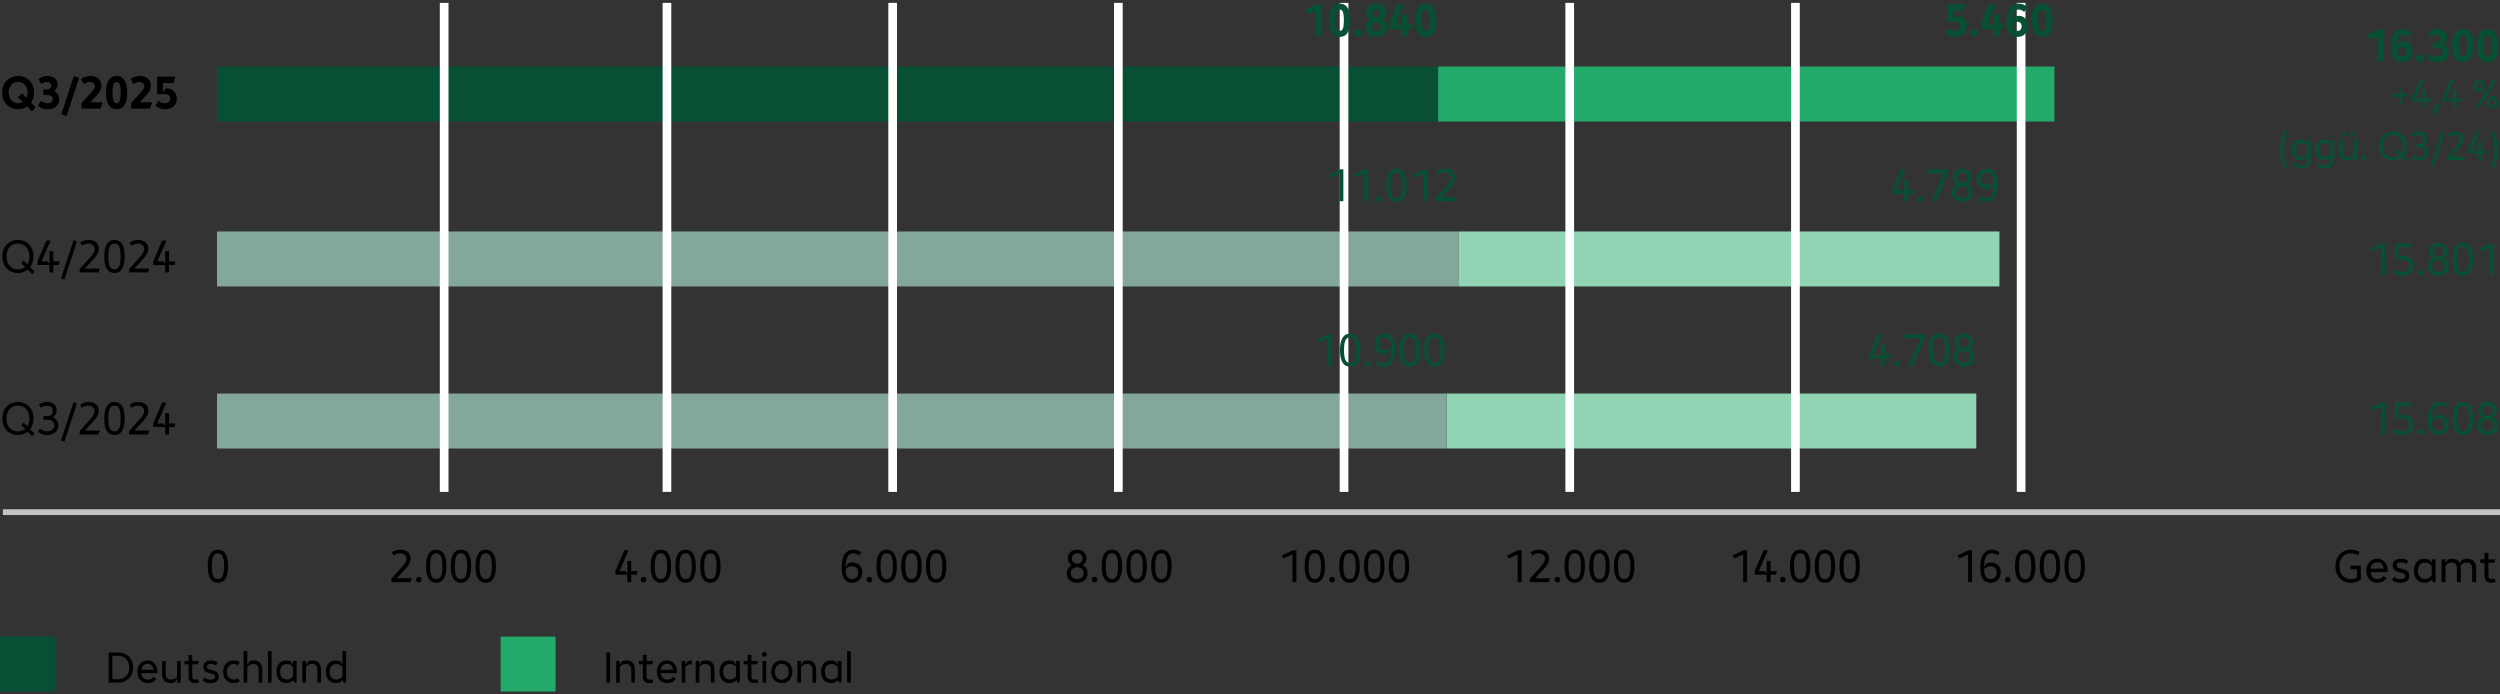 <svg xmlns="http://www.w3.org/2000/svg" width="864" height="240" viewBox="0 0 864 240"><rect x="0" y="0" width="864" height="240" fill="#333333" stroke="none"/><g data-name="graphic"><path fill="#23a96a" d="M497 23h213v19H497z"/><path fill="#91d4b4" d="M504 80h187v19H504zM500 136h183v19H500z"/><path fill="#075033" d="M75 23h422v19H75z"/><path fill="#83a799" d="M75 80h429v19H75zM75 136h425v19H75z"/><path fill="none" stroke="#c3c3c3" stroke-miterlimit="10" stroke-width="2" d="M1 177H864"/><path fill="none" stroke="#fff" stroke-miterlimit="10" stroke-width="3" d="M153.5 1v169M230.5 1v169M308.5 1v169M386.5 1v169M464.5 1v169M542.5 1v169M620.5 1v169M698.5 1v169"/><g><path d="M3.412 37.004a5.153 5.153 0 01-1.964-2.052c-.47-.874-.704-1.861-.704-2.96s.234-2.084.704-2.956a5.139 5.139 0 011.964-2.044c.84-.49 1.79-.736 2.852-.736s2.011.246 2.849.736a5.156 5.156 0 011.96 2.044c.469.872.704 1.857.704 2.956 0 .667-.09 1.296-.269 1.888a5.864 5.864 0 01-.764 1.616l1.656 1.576-1.408 1.4L9.431 36.8a5.376 5.376 0 01-1.472.699 5.772 5.772 0 01-1.696.244c-1.062 0-2.012-.246-2.852-.74zm3.712-1.436c.274-.074.529-.184.764-.328l-1.68-1.6 1.416-1.4 1.496 1.616a4.28 4.28 0 00.399-1.864c0-.704-.139-1.335-.416-1.892a3.214 3.214 0 00-1.155-1.309c-.493-.314-1.055-.472-1.685-.472s-1.191.156-1.688.468a3.16 3.16 0 00-1.16 1.309c-.277.56-.416 1.191-.416 1.896s.139 1.338.416 1.9.664 1.001 1.16 1.315a3.083 3.083 0 001.688.473c.299 0 .586-.037.86-.112zM14.604 37.437a4.472 4.472 0 01-1.484-.94l1.072-1.695c.314.298.649.52 1.004.663.354.145.743.217 1.164.217.379 0 .708-.057.988-.168.28-.112.496-.276.647-.492.152-.216.229-.477.229-.78 0-.442-.171-.789-.512-1.04-.342-.251-.859-.376-1.553-.376h-1.184v-1.904h1.192c.325 0 .604-.055.836-.164.231-.108.406-.261.523-.455.117-.195.176-.418.176-.669 0-.267-.065-.498-.195-.695a1.244 1.244 0 00-.544-.452 1.886 1.886 0 00-.78-.156c-.32 0-.639.065-.956.196s-.609.318-.876.563l-1.024-1.743c.433-.363.912-.635 1.44-.816s1.077-.272 1.648-.272c.683 0 1.285.124 1.808.372s.928.593 1.216 1.032c.288.44.432.943.432 1.508 0 .48-.103.922-.308 1.324a2.725 2.725 0 01-.876 1.004c.56.256.993.63 1.3 1.12.307.491.46 1.066.46 1.729 0 .683-.165 1.279-.496 1.792-.33.512-.8.907-1.407 1.188-.608.28-1.317.42-2.128.42a5.08 5.08 0 01-1.812-.308zM21.199 39.48l4.312-13.145 1.823.593-4.319 13.144-1.816-.592zM28.191 35.601l3.368-3.648a7.98 7.98 0 00.708-.852c.174-.248.3-.475.38-.681.08-.205.12-.409.12-.611a1.36 1.36 0 00-.228-.784 1.464 1.464 0 00-.628-.516 2.221 2.221 0 00-.92-.181c-.342 0-.681.068-1.017.204s-.646.332-.928.588l-1.056-1.768c.447-.357.953-.63 1.516-.816s1.161-.28 1.796-.28c.763 0 1.426.141 1.988.421.562.279.993.673 1.292 1.18s.448 1.093.448 1.76c0 .55-.112 1.075-.336 1.576-.225.501-.595 1.032-1.112 1.592l-2.36 2.552h4.296l-.768 2.192h-6.561v-1.928zM38.287 37.088c-.545-.437-.956-1.084-1.236-1.939-.28-.856-.42-1.908-.42-3.156s.14-2.292.42-3.147c.28-.856.691-1.502 1.236-1.937.544-.435 1.213-.652 2.008-.652.789 0 1.456.219 2 .656s.956 1.083 1.235 1.937c.28.854.42 1.901.42 3.144s-.14 2.3-.42 3.156c-.279.855-.691 1.503-1.235 1.939-.544.438-1.211.656-2 .656-.795 0-1.464-.219-2.008-.656zm2.808-1.779c.202-.243.352-.634.448-1.172.096-.539.144-1.254.144-2.145s-.048-1.603-.144-2.136c-.097-.533-.246-.921-.448-1.164-.203-.243-.47-.364-.8-.364s-.599.121-.805.364c-.205.243-.355.631-.451 1.164-.097.533-.145 1.245-.145 2.136 0 .896.048 1.612.145 2.148.096.536.246.925.451 1.168.206.242.474.363.805.363s.597-.121.8-.363zM45.295 35.601l3.368-3.648a7.98 7.98 0 00.708-.852c.174-.248.3-.475.38-.681.08-.205.12-.409.12-.611a1.36 1.36 0 00-.228-.784 1.464 1.464 0 00-.628-.516 2.221 2.221 0 00-.92-.181c-.342 0-.681.068-1.017.204s-.646.332-.928.588l-1.056-1.768c.447-.357.953-.63 1.516-.816s1.161-.28 1.796-.28c.763 0 1.426.141 1.988.421.562.279.993.673 1.292 1.18s.448 1.093.448 1.76c0 .55-.112 1.075-.336 1.576-.225.501-.595 1.032-1.112 1.592l-2.36 2.552h4.296l-.768 2.192h-6.561v-1.928zM55.218 37.429a4.698 4.698 0 01-1.476-.94l1.048-1.728c.32.314.654.545 1.004.691s.734.22 1.156.22c.384 0 .717-.059 1-.176.282-.117.503-.293.66-.527.157-.235.235-.523.235-.864 0-.31-.066-.583-.199-.82a1.353 1.353 0 00-.624-.556c-.283-.134-.643-.2-1.08-.2h-2.656v-6.056h6.36l-.776 2.216h-3.552v2.848c0 .048.016.088.048.12s.069.048.112.048c.053 0 .096-.026.128-.08l.647-1.096h.04c.821.016 1.514.175 2.076.476.562.302.985.715 1.268 1.24.283.525.425 1.13.425 1.812 0 .752-.164 1.405-.492 1.96s-.796.981-1.404 1.279c-.607.299-1.322.448-2.144.448-.667 0-1.269-.105-1.805-.315z"/></g><g><path d="M3.404 93.621a4.933 4.933 0 01-1.896-2.016c-.45-.864-.676-1.854-.676-2.968s.226-2.103.676-2.964a4.962 4.962 0 011.896-2.013c.812-.479 1.745-.72 2.796-.72 1.045 0 1.973.24 2.784.72a4.96 4.96 0 011.892 2.013c.45.861.676 1.849.676 2.964 0 .73-.099 1.41-.296 2.04a5.437 5.437 0 01-.855 1.68l1.567 1.52-.888.872-1.472-1.567c-.454.373-.969.66-1.544.859-.576.2-1.198.301-1.864.301-1.051 0-1.983-.24-2.796-.721zm4.152-.752a3.485 3.485 0 001.124-.632l-1.368-1.328.872-.872 1.257 1.328c.229-.368.405-.782.527-1.244.123-.461.185-.956.185-1.483 0-.869-.163-1.641-.488-2.312s-.787-1.194-1.384-1.567c-.598-.374-1.291-.561-2.08-.561-.795 0-1.492.187-2.092.561-.601.373-1.063.896-1.389 1.567s-.487 1.443-.487 2.312c0 .874.162 1.647.487 2.319a3.682 3.682 0 001.389 1.568c.6.373 1.297.56 2.092.56.485 0 .938-.071 1.355-.216zM17.088 91.573h-4.137v-1.224l3.089-7.216h1.464l-3.152 7.208h2.136l.408.688c.016.032.045.048.088.048.026 0 .051-.009.072-.027s.032-.042.032-.068v-4.176h1.328v3.536h2.231l-.424 1.231h-1.808v2.576h-1.328v-2.576zM21.087 96.237l4.328-13.208 1.177.376-4.337 13.216-1.168-.384zM27.535 92.966l3.592-4c.405-.448.726-.845.96-1.188.235-.344.403-.652.505-.924.101-.272.151-.536.151-.792 0-.368-.092-.693-.275-.977a1.808 1.808 0 00-.78-.655 2.721 2.721 0 00-1.152-.232c-.395 0-.78.064-1.156.192s-.729.314-1.06.56l-.64-1.072a4.899 4.899 0 011.407-.699 5.406 5.406 0 011.608-.236c.672 0 1.267.116 1.784.348.518.232.921.575 1.212 1.028s.436 1 .436 1.64c0 .368-.056.732-.168 1.093-.111.359-.304.75-.575 1.172-.272.421-.644.888-1.112 1.399L29.344 92.8h5.184l-.472 1.352h-6.521v-1.184zM36.915 92.877c-.584-.976-.876-2.389-.876-4.239s.292-3.256.876-4.232c.584-.976 1.468-1.464 2.652-1.464s2.059.488 2.64 1.464c.581.977.872 2.387.872 4.232s-.291 3.264-.872 4.239c-.581.977-1.461 1.465-2.64 1.465s-2.068-.488-2.652-1.465zm3.844-.22c.31-.285.542-.755.696-1.408s.232-1.523.232-2.611-.078-1.958-.232-2.608-.387-1.118-.696-1.404c-.309-.285-.706-.428-1.191-.428s-.883.145-1.192.433c-.31.287-.543.756-.7 1.403-.157.648-.235 1.517-.235 2.604s.078 1.957.235 2.607c.157.651.391 1.12.7 1.408s.707.432 1.192.432.883-.143 1.191-.428zM44.639 92.966l3.592-4c.405-.448.726-.845.96-1.188.235-.344.403-.652.505-.924.101-.272.151-.536.151-.792 0-.368-.092-.693-.275-.977a1.808 1.808 0 00-.78-.655 2.721 2.721 0 00-1.152-.232c-.395 0-.78.064-1.156.192s-.729.314-1.06.56l-.64-1.072a4.899 4.899 0 011.407-.699 5.406 5.406 0 011.608-.236c.672 0 1.267.116 1.784.348.518.232.921.575 1.212 1.028s.436 1 .436 1.64c0 .368-.056.732-.168 1.093-.111.359-.304.75-.575 1.172-.272.421-.644.888-1.112 1.399L46.448 92.8h5.184l-.472 1.352h-6.521v-1.184zM57.087 91.573H52.95v-1.224l3.089-7.216h1.464l-3.152 7.208h2.136l.408.688c.016.032.045.048.088.048.026 0 .051-.009.072-.027s.032-.042.032-.068v-4.176h1.328v3.536h2.231l-.424 1.231h-1.808v2.576h-1.328v-2.576z"/></g><g><path d="M3.404 149.621a4.933 4.933 0 01-1.896-2.016c-.45-.864-.676-1.854-.676-2.968s.226-2.103.676-2.964a4.962 4.962 0 011.896-2.013c.812-.479 1.745-.72 2.796-.72 1.045 0 1.973.24 2.784.72a4.96 4.96 0 011.892 2.013c.45.861.676 1.849.676 2.964 0 .73-.099 1.41-.296 2.04a5.437 5.437 0 01-.855 1.68l1.567 1.52-.888.872-1.472-1.567c-.454.373-.969.66-1.544.859-.576.2-1.198.301-1.864.301-1.051 0-1.983-.24-2.796-.721zm4.152-.752a3.485 3.485 0 001.124-.632l-1.368-1.328.872-.872 1.257 1.328c.229-.368.405-.782.527-1.244.123-.461.185-.956.185-1.483 0-.869-.163-1.641-.488-2.312s-.787-1.194-1.384-1.567c-.598-.374-1.291-.561-2.08-.561-.795 0-1.492.187-2.092.561-.601.373-1.063.896-1.389 1.567s-.487 1.443-.487 2.312c0 .874.162 1.647.487 2.319a3.682 3.682 0 001.389 1.568c.6.373 1.297.56 2.092.56.485 0 .938-.071 1.355-.216zM14.6 150.054a4.468 4.468 0 01-1.432-.849l.695-1.08a3.396 3.396 0 002.416.952c.47 0 .894-.081 1.272-.244.379-.162.677-.398.896-.708.219-.309.328-.672.328-1.088 0-.378-.092-.717-.275-1.016a1.858 1.858 0 00-.801-.7c-.349-.168-.764-.252-1.243-.252h-1.448v-1.248h1.439c.342 0 .648-.076.92-.228.272-.152.484-.364.637-.637.151-.271.228-.581.228-.928 0-.362-.083-.681-.248-.956a1.697 1.697 0 00-.708-.644 2.335 2.335 0 00-1.067-.232c-.363 0-.729.064-1.097.192s-.704.31-1.008.544l-.624-1.072c.39-.299.822-.526 1.3-.684s.973-.236 1.484-.236c.65 0 1.23.123 1.74.368.509.245.905.585 1.188 1.02.283.436.424.927.424 1.477a2.727 2.727 0 01-1.407 2.408c.399.148.746.361 1.04.636.293.274.517.6.672.976.154.376.231.785.231 1.229 0 .646-.162 1.217-.487 1.716-.326.499-.779.886-1.36 1.16s-1.248.412-2 .412a4.972 4.972 0 01-1.704-.288zM21.087 152.237l4.328-13.208 1.177.376-4.337 13.216-1.168-.384zM27.535 148.966l3.592-4c.405-.448.726-.845.96-1.188.235-.344.403-.652.505-.924.101-.272.151-.536.151-.792 0-.368-.092-.693-.275-.977a1.808 1.808 0 00-.78-.655 2.721 2.721 0 00-1.152-.232c-.395 0-.78.064-1.156.192s-.729.314-1.06.56l-.64-1.072a4.899 4.899 0 011.407-.699 5.406 5.406 0 011.608-.236c.672 0 1.267.116 1.784.348.518.232.921.575 1.212 1.028s.436 1 .436 1.64c0 .368-.056.732-.168 1.093-.111.359-.304.75-.575 1.172-.272.421-.644.888-1.112 1.399l-2.928 3.177h5.184l-.472 1.352h-6.521v-1.184zM36.915 148.877c-.584-.976-.876-2.389-.876-4.239s.292-3.256.876-4.232c.584-.976 1.468-1.464 2.652-1.464s2.059.488 2.64 1.464c.581.977.872 2.387.872 4.232s-.291 3.264-.872 4.239c-.581.977-1.461 1.465-2.64 1.465s-2.068-.488-2.652-1.465zm3.844-.22c.31-.285.542-.755.696-1.408s.232-1.523.232-2.611-.078-1.958-.232-2.608-.387-1.118-.696-1.404c-.309-.285-.706-.428-1.191-.428s-.883.145-1.192.433c-.31.287-.543.756-.7 1.403-.157.648-.235 1.517-.235 2.604s.078 1.957.235 2.607c.157.651.391 1.12.7 1.408s.707.432 1.192.432.883-.143 1.191-.428zM44.639 148.966l3.592-4c.405-.448.726-.845.96-1.188.235-.344.403-.652.505-.924.101-.272.151-.536.151-.792 0-.368-.092-.693-.275-.977a1.808 1.808 0 00-.78-.655 2.721 2.721 0 00-1.152-.232c-.395 0-.78.064-1.156.192s-.729.314-1.06.56l-.64-1.072a4.899 4.899 0 011.407-.699 5.406 5.406 0 011.608-.236c.672 0 1.267.116 1.784.348.518.232.921.575 1.212 1.028s.436 1 .436 1.64c0 .368-.056.732-.168 1.093-.111.359-.304.75-.575 1.172-.272.421-.644.888-1.112 1.399l-2.928 3.177h5.184l-.472 1.352h-6.521v-1.184zM57.087 147.573H52.95v-1.224l3.089-7.216h1.464l-3.152 7.208h2.136l.408.688c.016.032.045.048.088.048.026 0 .051-.009.072-.027s.032-.042.032-.068v-4.176h1.328v3.536h2.231l-.424 1.231h-1.808v2.576h-1.328v-2.576z"/></g></g><g data-name="de"><path d="M602.439 191.598l-3.096 1.448-.544-1.104 3.792-1.768h1.199v11.016h-1.352v-9.592zM610.567 198.613h-4.137v-1.224l3.089-7.216h1.464l-3.152 7.208h2.136l.408.688c.016.032.045.048.088.048.026 0 .051-.009.072-.027s.032-.042.032-.068v-4.176h1.328v3.536h2.231l-.424 1.231h-1.808v2.576h-1.328v-2.576zM615.659 201.153a.895.895 0 01-.345-.34.97.97 0 01-.124-.488c0-.181.042-.345.124-.492a.891.891 0 01.345-.344.99.99 0 01.491-.124c.182 0 .345.042.488.124a.885.885 0 01.34.344.985.985 0 01.124.492.955.955 0 01-.124.488.888.888 0 01-.34.34.96.96 0 01-.488.124.976.976 0 01-.491-.124zM619.499 199.917c-.584-.976-.876-2.389-.876-4.239s.292-3.256.876-4.232c.584-.976 1.468-1.464 2.652-1.464s2.059.488 2.64 1.464c.581.977.872 2.387.872 4.232s-.291 3.264-.872 4.239c-.581.977-1.461 1.465-2.64 1.465s-2.068-.488-2.652-1.465zm3.844-.22c.31-.285.542-.755.696-1.408s.232-1.523.232-2.611-.078-1.958-.232-2.608-.387-1.118-.696-1.404c-.309-.285-.706-.428-1.191-.428s-.883.145-1.192.433c-.31.287-.543.756-.7 1.403-.157.648-.235 1.517-.235 2.604s.078 1.957.235 2.607c.157.651.391 1.12.7 1.408s.707.432 1.192.432.883-.143 1.191-.428zM628.051 199.917c-.584-.976-.876-2.389-.876-4.239s.292-3.256.876-4.232c.584-.976 1.468-1.464 2.652-1.464s2.059.488 2.64 1.464c.581.977.872 2.387.872 4.232s-.291 3.264-.872 4.239c-.581.977-1.461 1.465-2.64 1.465s-2.068-.488-2.652-1.465zm3.844-.22c.31-.285.542-.755.696-1.408s.232-1.523.232-2.611-.078-1.958-.232-2.608-.387-1.118-.696-1.404c-.309-.285-.706-.428-1.191-.428s-.883.145-1.192.433c-.31.287-.543.756-.7 1.403-.157.648-.235 1.517-.235 2.604s.078 1.957.235 2.607c.157.651.391 1.12.7 1.408s.707.432 1.192.432.883-.143 1.191-.428zM636.603 199.917c-.584-.976-.876-2.389-.876-4.239s.292-3.256.876-4.232c.584-.976 1.468-1.464 2.652-1.464s2.059.488 2.64 1.464c.581.977.872 2.387.872 4.232s-.291 3.264-.872 4.239c-.581.977-1.461 1.465-2.64 1.465s-2.068-.488-2.652-1.465zm3.843-.22c.31-.285.542-.755.696-1.408s.232-1.523.232-2.611-.078-1.958-.232-2.608-.387-1.118-.696-1.404c-.309-.285-.706-.428-1.191-.428s-.883.145-1.192.433c-.31.287-.543.756-.7 1.403-.157.648-.235 1.517-.235 2.604s.078 1.957.235 2.607c.157.651.391 1.12.7 1.408s.707.432 1.192.432.883-.143 1.191-.428zM680.197 191.598l-3.096 1.448-.543-1.104 3.791-1.768h1.199v11.016h-1.352v-9.592zM685.201 199.97c-.557-.941-.836-2.221-.836-3.836 0-1.2.133-2.258.4-3.172.266-.915.699-1.641 1.299-2.177.602-.536 1.381-.804 2.342-.804.5 0 .975.077 1.42.232.445.154.854.381 1.227.68l-.646 1.08a3.106 3.106 0 00-.969-.548 3.272 3.272 0 00-1.096-.188c-.561 0-1.023.148-1.389.444s-.646.742-.844 1.34c-.129.379-.223.8-.283 1.264-.062.464-.094.941-.094 1.433a.1.1 0 00.029.075c.018.02.041.028.068.028a.098.098 0 00.051-.016.11.11 0 00.045-.048l.592-.984c.244-.117.51-.205.795-.264.287-.059.578-.088.877-.088.629 0 1.189.132 1.68.396s.875.646 1.152 1.145c.277.498.416 1.086.416 1.764 0 .704-.143 1.333-.428 1.888s-.695.988-1.229 1.3c-.533.312-1.154.469-1.863.469-1.254 0-2.16-.471-2.717-1.412zm3.869-.116a1.87 1.87 0 00.738-.8 2.66 2.66 0 00.262-1.208c0-.443-.086-.824-.258-1.145a1.719 1.719 0 00-.738-.731c-.324-.168-.707-.252-1.148-.252-.438 0-.836.085-1.197.256a3.346 3.346 0 00-1.012.768c.021 1.185.221 2.046.596 2.584.377.539.916.809 1.621.809.438 0 .816-.094 1.137-.28zM693.418 201.153a.897.897 0 01-.346-.34.97.97 0 01-.123-.488c0-.181.041-.345.123-.492a.894.894 0 01.346-.344.988.988 0 01.49-.124c.182 0 .346.042.488.124a.885.885 0 01.34.344.976.976 0 01.125.492.946.946 0 01-.125.488.888.888 0 01-.34.34.957.957 0 01-.488.124.975.975 0 01-.49-.124zM697.258 199.917c-.584-.976-.877-2.389-.877-4.239s.293-3.256.877-4.232c.584-.976 1.467-1.464 2.652-1.464 1.178 0 2.059.488 2.639 1.464.582.977.873 2.387.873 4.232s-.291 3.264-.873 4.239c-.58.977-1.461 1.465-2.639 1.465-1.186 0-2.068-.488-2.652-1.465zm3.844-.22c.309-.285.541-.755.695-1.408s.232-1.523.232-2.611-.078-1.958-.232-2.608-.387-1.118-.695-1.404c-.309-.285-.707-.428-1.191-.428s-.883.145-1.193.433c-.309.287-.543.756-.699 1.403-.158.648-.236 1.517-.236 2.604s.078 1.957.236 2.607c.156.651.391 1.12.699 1.408.311.288.707.432 1.193.432s.883-.143 1.191-.428zM705.809 199.917c-.584-.976-.875-2.389-.875-4.239s.291-3.256.875-4.232c.584-.976 1.469-1.464 2.652-1.464s2.059.488 2.641 1.464c.58.977.871 2.387.871 4.232s-.291 3.264-.871 4.239c-.582.977-1.461 1.465-2.641 1.465s-2.068-.488-2.652-1.465zm3.843-.22c.311-.285.543-.755.697-1.408s.232-1.523.232-2.611-.078-1.958-.232-2.608-.387-1.118-.697-1.404c-.309-.285-.705-.428-1.191-.428s-.883.145-1.191.433c-.311.287-.543.756-.701 1.403-.156.648-.234 1.517-.234 2.604s.078 1.957.234 2.607c.158.651.391 1.12.701 1.408.309.288.707.432 1.191.432s.883-.143 1.191-.428zM714.361 199.917c-.584-.976-.877-2.389-.877-4.239s.293-3.256.877-4.232c.584-.976 1.467-1.464 2.652-1.464 1.178 0 2.059.488 2.639 1.464.582.977.873 2.387.873 4.232s-.291 3.264-.873 4.239c-.58.977-1.461 1.465-2.639 1.465-1.186 0-2.068-.488-2.652-1.465zm3.844-.22c.309-.285.541-.755.695-1.408s.232-1.523.232-2.611-.078-1.958-.232-2.608-.387-1.118-.695-1.404c-.309-.285-.707-.428-1.191-.428s-.883.145-1.193.433c-.309.287-.543.756-.699 1.403-.158.648-.236 1.517-.236 2.604s.078 1.957.236 2.607c.156.651.391 1.12.699 1.408.311.288.707.432 1.193.432s.883-.143 1.191-.428zM524.522 191.598l-3.096 1.448-.544-1.104 3.792-1.768h1.199v11.016h-1.352v-9.592zM528.754 200.006l3.592-4c.405-.448.726-.845.96-1.188.235-.344.403-.652.505-.924.101-.272.151-.536.151-.792 0-.368-.092-.693-.275-.977a1.808 1.808 0 00-.78-.655 2.721 2.721 0 00-1.152-.232c-.395 0-.78.064-1.156.192s-.729.314-1.06.56l-.64-1.072a4.899 4.899 0 011.407-.699 5.406 5.406 0 011.608-.236c.672 0 1.267.116 1.784.348.518.232.921.575 1.212 1.028s.436 1 .436 1.64c0 .368-.056.732-.168 1.093-.111.359-.304.75-.575 1.172-.272.421-.644.888-1.112 1.399l-2.928 3.177h5.184l-.472 1.352h-6.521v-1.184zM537.742 201.153a.895.895 0 01-.345-.34.97.97 0 01-.124-.488c0-.181.042-.345.124-.492a.891.891 0 01.345-.344.99.99 0 01.491-.124c.182 0 .345.042.488.124a.885.885 0 01.34.344.985.985 0 01.124.492.955.955 0 01-.124.488.888.888 0 01-.34.34.96.96 0 01-.488.124.976.976 0 01-.491-.124zM541.582 199.917c-.584-.976-.876-2.389-.876-4.239s.292-3.256.876-4.232c.584-.976 1.468-1.464 2.652-1.464s2.059.488 2.64 1.464c.581.977.872 2.387.872 4.232s-.291 3.264-.872 4.239c-.581.977-1.461 1.465-2.64 1.465s-2.068-.488-2.652-1.465zm3.844-.22c.31-.285.542-.755.696-1.408s.232-1.523.232-2.611-.078-1.958-.232-2.608-.387-1.118-.696-1.404c-.309-.285-.706-.428-1.191-.428s-.883.145-1.192.433c-.31.287-.543.756-.7 1.403-.157.648-.235 1.517-.235 2.604s.078 1.957.235 2.607c.157.651.391 1.12.7 1.408s.707.432 1.192.432.883-.143 1.191-.428zM550.134 199.917c-.584-.976-.876-2.389-.876-4.239s.292-3.256.876-4.232c.584-.976 1.468-1.464 2.652-1.464s2.059.488 2.64 1.464c.581.977.872 2.387.872 4.232s-.291 3.264-.872 4.239c-.581.977-1.461 1.465-2.64 1.465s-2.068-.488-2.652-1.465zm3.844-.22c.31-.285.542-.755.696-1.408s.232-1.523.232-2.611-.078-1.958-.232-2.608-.387-1.118-.696-1.404c-.309-.285-.706-.428-1.191-.428s-.883.145-1.192.433c-.31.287-.543.756-.7 1.403-.157.648-.235 1.517-.235 2.604s.078 1.957.235 2.607c.157.651.391 1.12.7 1.408s.707.432 1.192.432.883-.143 1.191-.428zM558.686 199.917c-.584-.976-.876-2.389-.876-4.239s.292-3.256.876-4.232c.584-.976 1.468-1.464 2.652-1.464s2.059.488 2.64 1.464c.581.977.872 2.387.872 4.232s-.291 3.264-.872 4.239c-.581.977-1.461 1.465-2.64 1.465s-2.068-.488-2.652-1.465zm3.843-.22c.31-.285.542-.755.696-1.408s.232-1.523.232-2.611-.078-1.958-.232-2.608-.387-1.118-.696-1.404c-.309-.285-.706-.428-1.191-.428s-.883.145-1.192.433c-.31.287-.543.756-.7 1.403-.157.648-.235 1.517-.235 2.604s.078 1.957.235 2.607c.157.651.391 1.12.7 1.408s.707.432 1.192.432.883-.143 1.191-.428zM446.686 191.598l-3.096 1.448-.544-1.104 3.792-1.768h1.199v11.016h-1.352v-9.592zM451.745 199.917c-.584-.976-.876-2.389-.876-4.239s.292-3.256.876-4.232c.584-.976 1.468-1.464 2.652-1.464s2.059.488 2.64 1.464c.581.977.872 2.387.872 4.232s-.291 3.264-.872 4.239c-.581.977-1.461 1.465-2.64 1.465s-2.068-.488-2.652-1.465zm3.844-.22c.31-.285.542-.755.696-1.408s.232-1.523.232-2.611-.078-1.958-.232-2.608-.387-1.118-.696-1.404c-.309-.285-.706-.428-1.191-.428s-.883.145-1.192.433c-.31.287-.543.756-.7 1.403-.157.648-.235 1.517-.235 2.604s.078 1.957.235 2.607c.157.651.391 1.12.7 1.408s.707.432 1.192.432.883-.143 1.191-.428zM459.905 201.153a.895.895 0 01-.345-.34.97.97 0 01-.124-.488c0-.181.042-.345.124-.492a.891.891 0 01.345-.344.99.99 0 01.491-.124c.182 0 .345.042.488.124a.885.885 0 01.34.344.985.985 0 01.124.492.955.955 0 01-.124.488.888.888 0 01-.34.34.96.96 0 01-.488.124.976.976 0 01-.491-.124zM463.745 199.917c-.584-.976-.876-2.389-.876-4.239s.292-3.256.876-4.232c.584-.976 1.468-1.464 2.652-1.464s2.059.488 2.64 1.464c.581.977.872 2.387.872 4.232s-.291 3.264-.872 4.239c-.581.977-1.461 1.465-2.64 1.465s-2.068-.488-2.652-1.465zm3.844-.22c.31-.285.542-.755.696-1.408s.232-1.523.232-2.611-.078-1.958-.232-2.608-.387-1.118-.696-1.404c-.309-.285-.706-.428-1.191-.428s-.883.145-1.192.433c-.31.287-.543.756-.7 1.403-.157.648-.235 1.517-.235 2.604s.078 1.957.235 2.607c.157.651.391 1.12.7 1.408s.707.432 1.192.432.883-.143 1.191-.428zM472.297 199.917c-.584-.976-.876-2.389-.876-4.239s.292-3.256.876-4.232c.584-.976 1.468-1.464 2.652-1.464s2.059.488 2.64 1.464c.581.977.872 2.387.872 4.232s-.291 3.264-.872 4.239c-.581.977-1.461 1.465-2.64 1.465s-2.068-.488-2.652-1.465zm3.844-.22c.31-.285.542-.755.696-1.408s.232-1.523.232-2.611-.078-1.958-.232-2.608-.387-1.118-.696-1.404c-.309-.285-.706-.428-1.191-.428s-.883.145-1.192.433c-.31.287-.543.756-.7 1.403-.157.648-.235 1.517-.235 2.604s.078 1.957.235 2.607c.157.651.391 1.12.7 1.408s.707.432 1.192.432.883-.143 1.191-.428zM480.849 199.917c-.584-.976-.876-2.389-.876-4.239s.292-3.256.876-4.232c.584-.976 1.468-1.464 2.652-1.464s2.059.488 2.64 1.464c.581.977.872 2.387.872 4.232s-.291 3.264-.872 4.239c-.581.977-1.461 1.465-2.64 1.465s-2.068-.488-2.652-1.465zm3.843-.22c.31-.285.542-.755.696-1.408s.232-1.523.232-2.611-.078-1.958-.232-2.608-.387-1.118-.696-1.404c-.309-.285-.706-.428-1.191-.428s-.883.145-1.192.433c-.31.287-.543.756-.7 1.403-.157.648-.235 1.517-.235 2.604s.078 1.957.235 2.607c.157.651.391 1.12.7 1.408s.707.432 1.192.432.883-.143 1.191-.428zM370.424 200.978a3.055 3.055 0 01-1.28-1.145c-.307-.493-.46-1.062-.46-1.708 0-.421.069-.812.208-1.176a2.854 2.854 0 011.537-1.607c-.432-.267-.767-.613-1.004-1.04s-.355-.899-.355-1.416c0-.561.137-1.061.411-1.5.275-.44.656-.784 1.145-1.032s1.041-.372 1.66-.372 1.172.124 1.66.372c.487.248.869.592 1.144 1.032.274.439.412.939.412 1.5 0 .517-.12.989-.36 1.416a2.844 2.844 0 01-1.008 1.04c.555.25.984.62 1.288 1.107.304.488.456 1.047.456 1.676 0 .646-.153 1.215-.46 1.708-.307.494-.733.875-1.28 1.145s-1.164.404-1.852.404c-.693 0-1.313-.135-1.86-.404zm3.004-1.096c.336-.163.599-.399.788-.708.189-.31.284-.675.284-1.097 0-.399-.088-.753-.264-1.06-.177-.307-.432-.545-.765-.716s-.729-.256-1.188-.256-.856.085-1.192.256-.592.409-.768.716c-.177.307-.265.66-.265 1.06 0 .422.095.787.284 1.097.189.309.453.545.792.708.339.162.722.243 1.148.243s.808-.081 1.144-.243zm-.184-5.277c.282-.149.502-.36.66-.632.157-.272.235-.587.235-.944 0-.352-.077-.664-.231-.936a1.6 1.6 0 00-.652-.632 2.039 2.039 0 00-.972-.225c-.374 0-.7.075-.98.225a1.56 1.56 0 00-.647.628c-.152.269-.229.582-.229.939s.079.672.236.944c.157.271.376.482.656.632.279.149.601.224.964.224.357 0 .677-.074.96-.224zM377.792 201.153a.895.895 0 01-.345-.34.97.97 0 01-.124-.488c0-.181.042-.345.124-.492a.891.891 0 01.345-.344.99.99 0 01.491-.124c.182 0 .345.042.488.124a.885.885 0 01.34.344.985.985 0 01.124.492.955.955 0 01-.124.488.888.888 0 01-.34.34.96.96 0 01-.488.124.976.976 0 01-.491-.124zM381.632 199.917c-.584-.976-.876-2.389-.876-4.239s.292-3.256.876-4.232c.584-.976 1.468-1.464 2.652-1.464s2.059.488 2.64 1.464c.581.977.872 2.387.872 4.232s-.291 3.264-.872 4.239c-.581.977-1.461 1.465-2.64 1.465s-2.068-.488-2.652-1.465zm3.844-.22c.31-.285.542-.755.696-1.408s.232-1.523.232-2.611-.078-1.958-.232-2.608-.387-1.118-.696-1.404c-.309-.285-.706-.428-1.191-.428s-.883.145-1.192.433c-.31.287-.543.756-.7 1.403-.157.648-.235 1.517-.235 2.604s.078 1.957.235 2.607c.157.651.391 1.12.7 1.408s.707.432 1.192.432.883-.143 1.191-.428zM390.184 199.917c-.584-.976-.876-2.389-.876-4.239s.292-3.256.876-4.232c.584-.976 1.468-1.464 2.652-1.464s2.059.488 2.64 1.464c.581.977.872 2.387.872 4.232s-.291 3.264-.872 4.239c-.581.977-1.461 1.465-2.64 1.465s-2.068-.488-2.652-1.465zm3.843-.22c.31-.285.542-.755.696-1.408s.232-1.523.232-2.611-.078-1.958-.232-2.608-.387-1.118-.696-1.404c-.309-.285-.706-.428-1.191-.428s-.883.145-1.192.433c-.31.287-.543.756-.7 1.403-.157.648-.235 1.517-.235 2.604s.078 1.957.235 2.607c.157.651.391 1.12.7 1.408s.707.432 1.192.432.883-.143 1.191-.428zM398.735 199.917c-.584-.976-.876-2.389-.876-4.239s.292-3.256.876-4.232c.584-.976 1.468-1.464 2.652-1.464s2.059.488 2.64 1.464c.581.977.872 2.387.872 4.232s-.291 3.264-.872 4.239c-.581.977-1.461 1.465-2.64 1.465s-2.068-.488-2.652-1.465zm3.844-.22c.31-.285.542-.755.696-1.408s.232-1.523.232-2.611-.078-1.958-.232-2.608-.387-1.118-.696-1.404c-.309-.285-.706-.428-1.191-.428s-.883.145-1.192.433c-.31.287-.543.756-.7 1.403-.157.648-.235 1.517-.235 2.604s.078 1.957.235 2.607c.157.651.391 1.12.7 1.408s.707.432 1.192.432.883-.143 1.191-.428z"/><g><path d="M291.738 199.97c-.558-.941-.836-2.221-.836-3.836 0-1.2.133-2.258.399-3.172.267-.915.7-1.641 1.3-2.177.601-.536 1.381-.804 2.341-.804.501 0 .975.077 1.42.232.445.154.854.381 1.228.68l-.647 1.08a3.095 3.095 0 00-.969-.548 3.272 3.272 0 00-1.096-.188c-.56 0-1.022.148-1.388.444s-.646.742-.844 1.34c-.129.379-.224.8-.284 1.264-.062.464-.093.941-.093 1.433 0 .031.01.057.028.075.019.02.041.028.068.028.016 0 .033-.005.052-.016s.033-.026.044-.048l.592-.984c.245-.117.511-.205.796-.264.286-.059.578-.088.876-.088.63 0 1.189.132 1.681.396.49.264.874.646 1.151 1.145.277.498.416 1.086.416 1.764 0 .704-.143 1.333-.428 1.888s-.694.988-1.228 1.3c-.534.312-1.155.469-1.864.469-1.254 0-2.159-.471-2.716-1.412zm3.868-.116c.319-.187.566-.453.739-.8.174-.347.261-.749.261-1.208 0-.443-.086-.824-.257-1.145a1.721 1.721 0 00-.739-.731c-.323-.168-.706-.252-1.148-.252a2.75 2.75 0 00-1.196.256 3.346 3.346 0 00-1.012.768c.021 1.185.22 2.046.596 2.584.376.539.916.809 1.62.809.438 0 .816-.094 1.137-.28zM299.954 201.153a.895.895 0 01-.345-.34.97.97 0 01-.124-.488c0-.181.042-.345.124-.492a.891.891 0 01.345-.344.99.99 0 01.491-.124c.182 0 .345.042.488.124a.885.885 0 01.34.344.985.985 0 01.124.492.955.955 0 01-.124.488.888.888 0 01-.34.34.96.96 0 01-.488.124.976.976 0 01-.491-.124zM303.794 199.917c-.584-.976-.876-2.389-.876-4.239s.292-3.256.876-4.232c.584-.976 1.468-1.464 2.652-1.464s2.059.488 2.64 1.464c.581.977.872 2.387.872 4.232s-.291 3.264-.872 4.239c-.581.977-1.461 1.465-2.64 1.465s-2.068-.488-2.652-1.465zm3.844-.22c.31-.285.542-.755.696-1.408s.232-1.523.232-2.611-.078-1.958-.232-2.608-.387-1.118-.696-1.404c-.309-.285-.706-.428-1.191-.428s-.883.145-1.192.433c-.31.287-.543.756-.7 1.403-.157.648-.235 1.517-.235 2.604s.078 1.957.235 2.607c.157.651.391 1.12.7 1.408s.707.432 1.192.432.883-.143 1.191-.428zM312.346 199.917c-.584-.976-.876-2.389-.876-4.239s.292-3.256.876-4.232c.584-.976 1.468-1.464 2.652-1.464s2.059.488 2.64 1.464c.581.977.872 2.387.872 4.232s-.291 3.264-.872 4.239c-.581.977-1.461 1.465-2.64 1.465s-2.068-.488-2.652-1.465zm3.843-.22c.31-.285.542-.755.696-1.408s.232-1.523.232-2.611-.078-1.958-.232-2.608-.387-1.118-.696-1.404c-.309-.285-.706-.428-1.191-.428s-.883.145-1.192.433c-.31.287-.543.756-.7 1.403-.157.648-.235 1.517-.235 2.604s.078 1.957.235 2.607c.157.651.391 1.12.7 1.408s.707.432 1.192.432.883-.143 1.191-.428zM320.897 199.917c-.584-.976-.876-2.389-.876-4.239s.292-3.256.876-4.232c.584-.976 1.468-1.464 2.652-1.464s2.059.488 2.64 1.464c.581.977.872 2.387.872 4.232s-.291 3.264-.872 4.239c-.581.977-1.461 1.465-2.64 1.465s-2.068-.488-2.652-1.465zm3.844-.22c.31-.285.542-.755.696-1.408s.232-1.523.232-2.611-.078-1.958-.232-2.608-.387-1.118-.696-1.404c-.309-.285-.706-.428-1.191-.428s-.883.145-1.192.433c-.31.287-.543.756-.7 1.403-.157.648-.235 1.517-.235 2.604s.078 1.957.235 2.607c.157.651.391 1.12.7 1.408s.707.432 1.192.432.883-.143 1.191-.428z"/></g><g><path d="M135.29 200.006l3.592-4c.405-.448.726-.845.96-1.188.235-.344.403-.652.505-.924.101-.272.151-.536.151-.792 0-.368-.092-.693-.275-.977a1.808 1.808 0 00-.78-.655 2.721 2.721 0 00-1.152-.232c-.395 0-.78.064-1.156.192s-.729.314-1.06.56l-.64-1.072a4.899 4.899 0 011.407-.699 5.406 5.406 0 011.608-.236c.672 0 1.267.116 1.784.348.518.232.921.575 1.212 1.028s.436 1 .436 1.64c0 .368-.056.732-.168 1.093-.111.359-.304.75-.575 1.172-.272.421-.644.888-1.112 1.399l-2.928 3.177h5.184l-.472 1.352h-6.521v-1.184zM144.278 201.153a.895.895 0 01-.345-.34.97.97 0 01-.124-.488c0-.181.042-.345.124-.492a.891.891 0 01.345-.344.99.99 0 01.491-.124c.182 0 .345.042.488.124a.885.885 0 01.34.344.985.985 0 01.124.492.955.955 0 01-.124.488.888.888 0 01-.34.34.96.96 0 01-.488.124.976.976 0 01-.491-.124zM148.118 199.917c-.584-.976-.876-2.389-.876-4.239s.292-3.256.876-4.232c.584-.976 1.468-1.464 2.652-1.464s2.059.488 2.64 1.464c.581.977.872 2.387.872 4.232s-.291 3.264-.872 4.239c-.581.977-1.461 1.465-2.64 1.465s-2.068-.488-2.652-1.465zm3.844-.22c.31-.285.542-.755.696-1.408s.232-1.523.232-2.611-.078-1.958-.232-2.608-.387-1.118-.696-1.404c-.309-.285-.706-.428-1.191-.428s-.883.145-1.192.433c-.31.287-.543.756-.7 1.403-.157.648-.235 1.517-.235 2.604s.078 1.957.235 2.607c.157.651.391 1.12.7 1.408s.707.432 1.192.432.883-.143 1.191-.428zM156.67 199.917c-.584-.976-.876-2.389-.876-4.239s.292-3.256.876-4.232c.584-.976 1.468-1.464 2.652-1.464s2.059.488 2.64 1.464c.581.977.872 2.387.872 4.232s-.291 3.264-.872 4.239c-.581.977-1.461 1.465-2.64 1.465s-2.068-.488-2.652-1.465zm3.844-.22c.31-.285.542-.755.696-1.408s.232-1.523.232-2.611-.078-1.958-.232-2.608-.387-1.118-.696-1.404c-.309-.285-.706-.428-1.191-.428s-.883.145-1.192.433c-.31.287-.543.756-.7 1.403-.157.648-.235 1.517-.235 2.604s.078 1.957.235 2.607c.157.651.391 1.12.7 1.408s.707.432 1.192.432.883-.143 1.191-.428zM165.222 199.917c-.584-.976-.876-2.389-.876-4.239s.292-3.256.876-4.232c.584-.976 1.468-1.464 2.652-1.464s2.059.488 2.64 1.464c.581.977.872 2.387.872 4.232s-.291 3.264-.872 4.239c-.581.977-1.461 1.465-2.64 1.465s-2.068-.488-2.652-1.465zm3.843-.22c.31-.285.542-.755.696-1.408s.232-1.523.232-2.611-.078-1.958-.232-2.608-.387-1.118-.696-1.404c-.309-.285-.706-.428-1.191-.428s-.883.145-1.192.433c-.31.287-.543.756-.7 1.403-.157.648-.235 1.517-.235 2.604s.078 1.957.235 2.607c.157.651.391 1.12.7 1.408s.707.432 1.192.432.883-.143 1.191-.428z"/></g><g><path d="M216.822 198.613h-4.137v-1.224l3.09-7.216h1.463l-3.152 7.208h2.137l.408.688c.016.032.045.048.088.048.025 0 .051-.009.072-.027s.031-.042.031-.068v-4.176h1.328v3.536h2.232l-.424 1.231h-1.809v2.576h-1.328v-2.576zM221.914 201.153c-.146-.082-.262-.196-.344-.34s-.125-.307-.125-.488.043-.345.125-.492a.889.889 0 01.344-.344c.146-.082.311-.124.492-.124s.344.042.488.124a.885.885 0 01.34.344.995.995 0 01.123.492c0 .182-.041.345-.123.488s-.195.258-.34.34c-.145.083-.307.124-.488.124s-.346-.041-.492-.124zM225.754 199.917c-.584-.976-.875-2.389-.875-4.239s.291-3.256.875-4.232c.584-.976 1.469-1.464 2.652-1.464s2.059.488 2.641 1.464c.58.977.871 2.387.871 4.232s-.291 3.264-.871 4.239c-.582.977-1.461 1.465-2.641 1.465s-2.068-.488-2.652-1.465zm3.844-.22c.311-.285.543-.755.697-1.408s.232-1.523.232-2.611-.078-1.958-.232-2.608-.387-1.118-.697-1.404c-.309-.285-.705-.428-1.191-.428s-.883.145-1.191.433c-.311.287-.543.756-.701 1.403-.156.648-.234 1.517-.234 2.604s.078 1.957.234 2.607c.158.651.391 1.12.701 1.408.309.288.707.432 1.191.432s.883-.143 1.191-.428zM234.307 199.917c-.584-.976-.877-2.389-.877-4.239s.293-3.256.877-4.232c.584-.976 1.467-1.464 2.652-1.464 1.178 0 2.059.488 2.639 1.464.582.977.873 2.387.873 4.232s-.291 3.264-.873 4.239c-.58.977-1.461 1.465-2.639 1.465-1.186 0-2.068-.488-2.652-1.465zm3.843-.22c.309-.285.541-.755.695-1.408s.232-1.523.232-2.611-.078-1.958-.232-2.608-.387-1.118-.695-1.404c-.309-.285-.707-.428-1.191-.428s-.883.145-1.193.433c-.309.287-.543.756-.699 1.403-.158.648-.236 1.517-.236 2.604s.078 1.957.236 2.607c.156.651.391 1.12.699 1.408.311.288.707.432 1.193.432s.883-.143 1.191-.428zM242.857 199.917c-.584-.976-.875-2.389-.875-4.239s.291-3.256.875-4.232c.584-.976 1.469-1.464 2.652-1.464s2.059.488 2.641 1.464c.58.977.871 2.387.871 4.232s-.291 3.264-.871 4.239c-.582.977-1.461 1.465-2.641 1.465s-2.068-.488-2.652-1.465zm3.844-.22c.311-.285.543-.755.697-1.408s.232-1.523.232-2.611-.078-1.958-.232-2.608-.387-1.118-.697-1.404c-.309-.285-.705-.428-1.191-.428s-.883.145-1.191.433c-.311.287-.543.756-.701 1.403-.156.648-.234 1.517-.234 2.604s.078 1.957.234 2.607c.158.651.391 1.12.701 1.408.309.288.707.432 1.191.432s.883-.143 1.191-.428z"/></g><path d="M72.669 199.917c-.584-.976-.876-2.389-.876-4.239s.292-3.256.876-4.232c.584-.976 1.468-1.464 2.652-1.464s2.059.488 2.64 1.464c.581.977.872 2.387.872 4.232s-.291 3.264-.872 4.239c-.581.977-1.461 1.465-2.64 1.465s-2.068-.488-2.652-1.465zm3.844-.22c.31-.285.542-.755.696-1.408s.232-1.523.232-2.611-.078-1.958-.232-2.608-.387-1.118-.696-1.404c-.309-.285-.706-.428-1.191-.428s-.883.145-1.192.433c-.31.287-.543.756-.7 1.403-.157.648-.235 1.517-.235 2.604s.078 1.957.235 2.607c.157.651.391 1.12.7 1.408s.707.432 1.192.432.883-.143 1.191-.428z"/><g><path d="M809.678 200.665a4.883 4.883 0 01-1.887-2.012c-.449-.864-.672-1.855-.672-2.976s.225-2.103.676-2.964 1.08-1.532 1.889-2.013c.807-.479 1.73-.72 2.771-.72.559 0 1.096.07 1.607.212s.98.346 1.408.612l-.633 1.111a4.032 4.032 0 00-1.111-.508 4.594 4.594 0 00-1.264-.172c-.789 0-1.482.187-2.08.561a3.694 3.694 0 00-1.381 1.563c-.322.67-.482 1.441-.482 2.316 0 .88.16 1.655.482 2.328.324.672.781 1.193 1.377 1.563.594.371 1.289.556 2.084.556.389 0 .76-.045 1.111-.136s.68-.224.984-.399v-2.856h-2.232v-1.232h3.584v4.736a5.015 5.015 0 01-1.576.853 5.945 5.945 0 01-1.879.292c-1.041 0-1.967-.239-2.777-.717zM819.615 200.857a3.458 3.458 0 01-1.32-1.476c-.305-.63-.457-1.345-.457-2.145 0-.815.16-1.537.477-2.164a3.548 3.548 0 011.324-1.456c.564-.344 1.205-.516 1.92-.516.705 0 1.33.169 1.881.508.549.339.975.808 1.279 1.408.305.6.455 1.284.455 2.052 0 .224-.016.445-.047.664h-5.889c.064.485.201.907.408 1.264.209.357.486.634.836.828.35.195.756.292 1.221.292.422 0 .807-.086 1.156-.26.35-.173.641-.449.875-.828l1.049.752a3.192 3.192 0 01-1.312 1.204 4.02 4.02 0 01-1.816.404c-.783 0-1.463-.178-2.039-.532zm3.828-5.496a2.042 2.042 0 00-.77-.768 2.163 2.163 0 00-1.084-.269c-.41 0-.779.092-1.107.276a2.201 2.201 0 00-.803.776 3.019 3.019 0 00-.416 1.147h4.535a2.85 2.85 0 00-.355-1.164zM828.062 201.165a4.348 4.348 0 01-1.359-.743l.703-1.129c.332.305.666.52 1.004.645.34.125.725.188 1.156.188.576 0 1.008-.094 1.293-.283s.428-.452.428-.788c0-.182-.045-.343-.133-.484s-.24-.268-.459-.38-.518-.213-.896-.304l-.553-.12c-.811-.187-1.398-.482-1.764-.888s-.547-.894-.547-1.465c0-.469.109-.877.328-1.224.217-.347.545-.614.982-.804s.971-.284 1.602-.284c.453 0 .871.055 1.256.164.383.109.781.289 1.191.54l-.633 1.12a3.098 3.098 0 00-.859-.425 3.305 3.305 0 00-.965-.136c-.506 0-.891.091-1.154.272a.844.844 0 00-.396.735c0 .55.402.915 1.207 1.097l.553.128c.635.144 1.145.329 1.527.556.385.227.66.493.824.8.166.307.248.66.248 1.061 0 .507-.119.938-.355 1.292-.238.354-.584.624-1.041.808-.455.185-1.006.276-1.65.276a4.98 4.98 0 01-1.537-.225zM835.955 200.842a3.351 3.351 0 01-1.252-1.46c-.289-.624-.434-1.339-.434-2.145 0-.795.143-1.504.43-2.128a3.352 3.352 0 011.248-1.464c.545-.353 1.195-.528 1.947-.528.299 0 .594.029.885.088.289.06.561.145.811.257l.584.976a.106.106 0 00.096.056.091.091 0 00.068-.027.099.099 0 00.029-.076v-1.088h1.352v7.888h-.928l-.305-.92c-.352.368-.74.643-1.164.824-.424.181-.9.271-1.428.271-.746 0-1.393-.175-1.939-.523zm3.412-1.072c.373-.2.705-.492 1-.876v-3.408c-.609-.715-1.369-1.072-2.281-1.072-.518 0-.959.112-1.324.336-.365.225-.643.549-.832.973s-.283.929-.283 1.516.098 1.094.291 1.521c.195.427.477.752.846.976.367.224.805.336 1.311.336.475 0 .898-.1 1.273-.3zM843.814 193.302h1.352v1.104c0 .032.01.058.031.076s.047.028.072.028a.085.085 0 00.08-.048l.641-1.064a3.623 3.623 0 011.488-.296c.586 0 1.096.113 1.527.34s.771.572 1.016 1.036a.135.135 0 00.045.04.103.103 0 00.141-.032l.504-.84c.271-.182.578-.317.92-.408.34-.091.701-.136 1.08-.136.617 0 1.154.121 1.607.364.453.242.805.617 1.057 1.124.25.507.375 1.141.375 1.903v4.696h-1.352v-4.608c0-.757-.162-1.311-.484-1.659-.322-.35-.787-.524-1.396-.524-.426 0-.822.088-1.188.264a2.885 2.885 0 00-.973.784c.064.31.098.659.098 1.048v4.696h-1.354v-4.608c0-.757-.154-1.311-.463-1.659-.311-.35-.76-.524-1.354-.524-.416 0-.803.09-1.162.268a2.83 2.83 0 00-.957.788v5.736h-1.352v-7.888zM859.715 201.113c-.355-.184-.623-.453-.805-.808s-.271-.78-.271-1.276v-4.504h-1.473v-1.224h1.473v-2.216h1.359v2.216h2.457l-.424 1.224h-2.033v4.4c0 .405.107.706.324.903s.516.296.9.296c.299 0 .592-.053.879-.159l.4 1.151a4.123 4.123 0 01-1.504.272c-.502 0-.93-.092-1.283-.276z"/></g><path fill="#075033" d="M0 220h19v19H0z"/><path fill="#23a96a" d="M173 220h19v19h-19z"/><g data-name="legend bar 2"><path d="M209.568 225.494h1.283v10.398h-1.283v-10.398zM212.936 228.447h1.277v1.042c0 .03.01.054.029.071s.043.026.068.026c.035 0 .061-.015.075-.045l.597-.989a3.847 3.847 0 011.541-.295c.594 0 1.108.119 1.543.355.436.236.775.602 1.017 1.095s.362 1.115.362 1.865v4.319h-1.276v-4.244c0-.75-.157-1.299-.472-1.646-.314-.348-.77-.521-1.363-.521-.423 0-.812.083-1.17.249s-.676.418-.951.755v5.407h-1.277v-7.445zM223.187 235.821a1.728 1.728 0 01-.759-.763c-.172-.335-.257-.736-.257-1.205v-4.251h-1.39v-1.155h1.39v-2.092h1.284v2.092h2.318l-.4 1.155h-1.918v4.153c0 .383.102.667.305.853.205.187.488.28.85.28.283 0 .56-.051.831-.151l.378 1.087a3.887 3.887 0 01-1.42.257c-.473 0-.877-.087-1.212-.26zM228.688 235.579a3.268 3.268 0 01-1.246-1.394c-.287-.594-.43-1.269-.43-2.023 0-.771.149-1.451.449-2.043a3.325 3.325 0 011.25-1.374 3.42 3.42 0 011.812-.487c.664 0 1.256.16 1.773.479.52.32.922.763 1.209 1.329s.43 1.212.43 1.938c0 .211-.015.42-.045.627h-5.558c.061.458.188.855.386 1.192.195.338.459.598.789.782.329.184.713.275 1.15.275.398 0 .762-.082 1.092-.245.33-.164.605-.425.826-.782l.99.71c-.312.504-.725.883-1.238 1.137s-1.086.381-1.715.381c-.74 0-1.382-.167-1.926-.502zm3.613-5.187a1.936 1.936 0 00-.725-.726 2.055 2.055 0 00-1.023-.253c-.387 0-.736.087-1.045.261a2.104 2.104 0 00-.76.732 2.923 2.923 0 00-.393 1.084h4.281a2.637 2.637 0 00-.336-1.099zM235.574 228.447h1.277v1.087c0 .025.01.047.029.064s.043.026.068.026c.035 0 .061-.015.075-.045l.619-1.043a3.916 3.916 0 011.487-.279v1.314l-.203-.008c-.448 0-.841.083-1.178.249a2.547 2.547 0 00-.898.763v5.316h-1.277v-7.445zM240.438 228.447h1.276v1.042c0 .03.01.054.03.071.02.018.043.026.068.026.035 0 .06-.015.074-.045l.598-.989a3.845 3.845 0 011.54-.295c.594 0 1.108.119 1.544.355s.774.602 1.016 1.095.363 1.115.363 1.865v4.319h-1.277v-4.244c0-.75-.156-1.299-.471-1.646-.315-.348-.77-.521-1.363-.521-.424 0-.813.083-1.171.249s-.675.418-.951.755v5.407h-1.276v-7.445zM250.25 235.564a3.168 3.168 0 01-1.182-1.379c-.271-.589-.408-1.263-.408-2.023 0-.75.135-1.42.404-2.009s.662-1.05 1.178-1.382c.518-.332 1.129-.498 1.84-.498.281 0 .561.027.834.083.275.056.529.136.766.241l.553.922c.02.035.049.053.09.053.025 0 .047-.009.064-.026s.027-.042.027-.072v-1.026h1.275v7.445h-.877l-.285-.868c-.334.347-.699.606-1.1.777s-.85.257-1.348.257c-.705 0-1.316-.165-1.832-.494zm3.221-1.012c.354-.188.668-.464.945-.826v-3.217c-.574-.675-1.293-1.012-2.152-1.012-.488 0-.906.105-1.25.316a1.992 1.992 0 00-.785.918c-.18.4-.27.877-.27 1.431s.092 1.032.277 1.435c.184.403.449.71.795.922.348.211.762.316 1.238.316.449 0 .85-.094 1.201-.283zM259.434 235.821a1.73 1.73 0 01-.76-.763c-.172-.335-.258-.736-.258-1.205v-4.251h-1.389v-1.155h1.389v-2.092h1.285v2.092h2.318l-.4 1.155h-1.918v4.153c0 .383.102.667.305.853.205.187.488.28.85.28.283 0 .559-.051.832-.151l.377 1.087a3.887 3.887 0 01-1.42.257c-.473 0-.877-.087-1.211-.26zM263.73 226.854a.748.748 0 01-.291-.294.859.859 0 01-.105-.423.86.86 0 01.105-.424.753.753 0 01.293-.294c.127-.07.268-.105.424-.105s.297.036.424.109a.802.802 0 01.406.714.82.82 0 01-.109.423.777.777 0 01-.297.294.863.863 0 01-.424.105.844.844 0 01-.426-.105zm-.209 1.593h1.277v7.445h-1.277v-7.445zM268.291 235.579a3.5 3.5 0 01-1.307-1.394c-.314-.594-.473-1.269-.473-2.023 0-.75.158-1.422.473-2.016a3.464 3.464 0 011.307-1.39c.557-.333 1.188-.499 1.891-.499s1.336.166 1.893.499c.557.332.99.795 1.303 1.39.312.594.469 1.266.469 2.016 0 .755-.156 1.43-.469 2.023-.312.595-.746 1.059-1.303 1.394s-1.188.502-1.893.502-1.334-.167-1.891-.502zm3.127-1.034c.359-.229.639-.55.838-.963s.297-.886.297-1.42c0-.528-.098-.998-.297-1.408s-.479-.729-.838-.959c-.361-.229-.771-.344-1.236-.344s-.873.114-1.234.344c-.359.229-.639.549-.838.959s-.299.88-.299 1.408c0 .534.1 1.007.299 1.42s.479.733.838.963c.361.229.771.344 1.234.344s.875-.115 1.236-.344zM275.559 228.447h1.277v1.042c0 .03.01.054.029.071s.043.026.068.026a.079.079 0 00.076-.045l.596-.989a3.847 3.847 0 011.541-.295c.594 0 1.107.119 1.543.355s.775.602 1.016 1.095c.242.493.363 1.115.363 1.865v4.319h-1.275v-4.244c0-.75-.158-1.299-.473-1.646-.314-.348-.77-.521-1.363-.521-.422 0-.812.083-1.17.249s-.676.418-.951.755v5.407h-1.277v-7.445zM285.371 235.564a3.168 3.168 0 01-1.182-1.379c-.271-.589-.408-1.263-.408-2.023 0-.75.135-1.42.404-2.009s.662-1.05 1.178-1.382c.518-.332 1.129-.498 1.84-.498.281 0 .561.027.834.083.275.056.529.136.766.241l.553.922c.02.035.049.053.09.053.025 0 .047-.009.064-.026s.027-.042.027-.072v-1.026h1.275v7.445h-.877l-.285-.868c-.334.347-.699.606-1.1.777s-.85.257-1.348.257c-.705 0-1.316-.165-1.832-.494zm3.221-1.012c.354-.188.668-.464.945-.826v-3.217c-.574-.675-1.293-1.012-2.152-1.012-.488 0-.906.105-1.25.316a1.992 1.992 0 00-.785.918c-.18.4-.27.877-.27 1.431s.092 1.032.277 1.435c.184.403.449.71.795.922.348.211.762.316 1.238.316.449 0 .85-.094 1.201-.283zM292.76 225.019h1.277v10.874h-1.277v-10.874z"/></g><g data-name="legend bar 1"><path d="M37.562 225.494H40.8c1.029 0 1.937.221 2.721.661a4.59 4.59 0 011.822 1.843c.43.787.645 1.685.645 2.691s-.215 1.904-.645 2.692-1.037 1.403-1.822 1.847c-.784.442-1.691.664-2.721.664h-3.238v-10.398zm5.258 8.73a3.53 3.53 0 001.373-1.42c.326-.608.49-1.311.49-2.106 0-.785-.158-1.483-.476-2.096a3.49 3.49 0 00-1.356-1.431c-.588-.343-1.271-.514-2.051-.514h-1.964v8.072H40.8c.76 0 1.434-.168 2.02-.506zM49.158 235.579a3.259 3.259 0 01-1.236-1.394c-.285-.594-.428-1.269-.428-2.023 0-.771.148-1.451.446-2.043a3.325 3.325 0 011.241-1.374 3.376 3.376 0 011.799-.487c.659 0 1.246.16 1.762.479.514.32.914.763 1.199 1.329s.428 1.212.428 1.938c0 .211-.016.42-.046.627h-5.517c.06.458.188.855.382 1.192.194.338.456.598.784.782.326.184.707.275 1.143.275.395 0 .756-.082 1.083-.245.327-.164.601-.425.821-.782l.981.71c-.31.504-.72.883-1.229 1.137s-1.076.381-1.701.381c-.734 0-1.372-.167-1.912-.502zm3.588-5.187a1.94 1.94 0 00-.721-.726 2.026 2.026 0 00-1.016-.253c-.385 0-.73.087-1.037.261a2.08 2.08 0 00-.754.732 2.921 2.921 0 00-.391 1.084h4.251a2.68 2.68 0 00-.333-1.099zM57.367 235.727c-.436-.236-.772-.602-1.012-1.095s-.36-1.115-.36-1.865v-4.319h1.267v4.236c0 .75.156 1.3.469 1.649.312.351.766.525 1.36.525.415 0 .8-.085 1.155-.253.354-.169.669-.42.943-.752v-5.406h1.268v7.445h-1.268v-1.042c0-.03-.01-.054-.029-.072a.098.098 0 00-.068-.026.078.078 0 00-.074.046l-.585.989a3.965 3.965 0 01-1.528.294c-.59 0-1.103-.118-1.537-.354zM66.172 235.821a1.722 1.722 0 01-.754-.763c-.17-.335-.255-.736-.255-1.205v-4.251h-1.38v-1.155h1.38v-2.092h1.274v2.092h2.301l-.396 1.155h-1.904v4.153c0 .383.102.667.304.853.202.187.483.28.843.28.28 0 .555-.051.824-.151l.375 1.087a3.827 3.827 0 01-1.408.257c-.471 0-.871-.087-1.203-.26zM71.31 235.87a4.103 4.103 0 01-1.274-.702l.66-1.065c.309.287.623.49.94.608s.679.178 1.083.178c.539 0 .943-.09 1.211-.269s.4-.427.4-.744a.851.851 0 00-.123-.456c-.083-.134-.227-.253-.432-.359a3.892 3.892 0 00-.84-.287l-.517-.113c-.76-.176-1.311-.455-1.653-.838a2.003 2.003 0 01-.514-1.382c0-.442.104-.828.309-1.155.204-.327.512-.58.922-.759.409-.179.908-.269 1.498-.269.426 0 .818.052 1.178.155s.732.273 1.117.51l-.593 1.057a2.884 2.884 0 00-.806-.399 3.032 3.032 0 00-.903-.129c-.476 0-.836.086-1.083.257a.801.801 0 00-.371.694c0 .519.377.864 1.132 1.035l.517.121c.596.136 1.072.311 1.432.524.36.214.617.466.773.755a2.1 2.1 0 01.231 1.001c0 .479-.11.885-.333 1.22-.223.334-.547.589-.975.763-.428.173-.943.26-1.549.26-.523 0-1.004-.07-1.438-.211zM78.885 235.575a3.344 3.344 0 01-1.293-1.362c-.311-.587-.465-1.268-.465-2.043s.152-1.458.461-2.047c.307-.589.735-1.044 1.285-1.366s1.177-.483 1.881-.483c.391 0 .76.053 1.109.158s.676.26.975.461l-.607 1.027a2.519 2.519 0 00-1.445-.431c-.471 0-.885.108-1.241.324a2.17 2.17 0 00-.832.933c-.198.405-.296.88-.296 1.424 0 .549.102 1.024.307 1.427.205.403.49.711.855.926.364.214.779.32 1.244.32.26 0 .51-.037.749-.113.24-.075.462-.186.667-.332l.623 1.042a3.542 3.542 0 01-.971.461 3.859 3.859 0 01-1.105.158c-.715 0-1.349-.161-1.9-.483zM84.195 225.019h1.267v4.471c0 .03.01.054.03.071.02.018.042.026.066.026a.079.079 0 00.076-.045l.592-.989a3.788 3.788 0 011.529-.295c.59 0 1.1.119 1.533.355.432.236.768.602 1.008 1.095s.359 1.115.359 1.865v4.319h-1.267v-4.244c0-.75-.156-1.299-.469-1.646-.312-.348-.763-.521-1.353-.521-.42 0-.808.083-1.162.249-.355.166-.67.418-.944.755v5.407h-1.267v-10.874zM92.591 225.019h1.267v10.874h-1.267v-10.874zM97.114 235.564a3.156 3.156 0 01-1.173-1.379c-.27-.589-.404-1.263-.404-2.023 0-.75.133-1.42.4-2.009s.657-1.05 1.17-1.382c.512-.332 1.12-.498 1.824-.498.28 0 .557.027.829.083s.526.136.761.241l.547.922c.02.035.051.053.09.053.025 0 .047-.009.064-.026s.025-.042.025-.072v-1.026h1.268v7.445h-.869l-.285-.868c-.33.347-.693.606-1.091.777s-.844.257-1.339.257c-.699 0-1.305-.165-1.817-.494zm3.198-1.012c.35-.188.662-.464.937-.826v-3.217c-.569-.675-1.281-1.012-2.136-1.012-.485 0-.898.105-1.241.316-.342.212-.602.518-.779.918s-.266.877-.266 1.431.091 1.032.273 1.435c.182.403.445.71.791.922.344.211.754.316 1.229.316.445 0 .842-.094 1.192-.283zM104.479 228.447h1.268v1.042c0 .03.01.054.029.071a.1.1 0 00.068.026c.035 0 .06-.015.074-.045l.592-.989a3.801 3.801 0 011.529-.295c.59 0 1.102.119 1.533.355.433.236.769.602 1.009 1.095.239.493.359 1.115.359 1.865v4.319h-1.267v-4.244c0-.75-.156-1.299-.469-1.646-.312-.348-.764-.521-1.354-.521-.419 0-.807.083-1.161.249s-.67.418-.944.755v5.407h-1.268v-7.445zM114.221 235.564a3.158 3.158 0 01-1.174-1.379c-.27-.589-.404-1.263-.404-2.023 0-.75.133-1.42.4-2.009s.658-1.05 1.17-1.382 1.121-.498 1.825-.498c.28 0 .556.027.829.083.271.056.525.136.76.241l.548.922c.02.035.05.053.09.053.024 0 .046-.009.063-.026s.026-.042.026-.072v-4.455h1.267v10.874h-.869l-.285-.868a3.31 3.31 0 01-1.09.777 3.359 3.359 0 01-1.339.257c-.7 0-1.306-.165-1.817-.494zm3.197-1.012c.35-.188.662-.464.937-.826v-3.217c-.569-.675-1.282-1.012-2.136-1.012-.485 0-.898.105-1.241.316a1.994 1.994 0 00-.78.918c-.177.4-.266.877-.266 1.431s.092 1.032.273 1.435c.183.403.446.71.791.922.345.211.755.316 1.229.316a2.47 2.47 0 001.192-.283z"/></g><g fill="#075033"><path d="M454.633 3.809l-2.504 1.176-.904-1.832 3.601-1.68h2.063v11.056h-2.256v-8.72zM461.033 12.088c-.545-.437-.956-1.084-1.236-1.939-.28-.856-.42-1.908-.42-3.156s.14-2.292.42-3.147c.28-.856.691-1.502 1.236-1.937.544-.435 1.213-.652 2.008-.652.789 0 1.456.219 2 .656s.956 1.083 1.235 1.937c.28.854.42 1.901.42 3.144s-.14 2.3-.42 3.156c-.279.855-.691 1.503-1.235 1.939-.544.438-1.211.656-2 .656-.795 0-1.464-.219-2.008-.656zm2.808-1.779c.202-.243.352-.634.448-1.172.096-.539.144-1.254.144-2.145s-.048-1.603-.144-2.136c-.097-.533-.246-.921-.448-1.164-.203-.243-.47-.364-.8-.364s-.599.121-.805.364c-.205.243-.355.631-.451 1.164-.097.533-.145 1.245-.145 2.136 0 .896.048 1.612.145 2.148.096.536.246.925.451 1.168.206.242.474.363.805.363s.597-.121.8-.363zM468.641 12.513a1.232 1.232 0 01-.477-.465c-.114-.197-.172-.421-.172-.672s.058-.477.172-.68a1.21 1.21 0 01.477-.472c.202-.112.432-.168.688-.168s.485.056.688.168c.202.111.361.27.476.472.115.203.172.43.172.68s-.057.475-.172.672a1.216 1.216 0 01-.476.465c-.203.111-.432.168-.688.168s-.485-.057-.688-.168zM473.677 12.336c-.562-.271-1-.658-1.312-1.159-.312-.502-.468-1.091-.468-1.769 0-.613.124-1.146.372-1.596a2.585 2.585 0 011.044-1.044 2.633 2.633 0 01-.859-1.028 3.143 3.143 0 01-.301-1.372c0-.603.146-1.14.437-1.612.29-.472.698-.84 1.224-1.104s1.13-.396 1.812-.396 1.286.133 1.812.396.933.632 1.22 1.104c.288.473.433 1.01.433 1.612 0 .496-.101.953-.3 1.372-.2.419-.487.762-.86 1.028.448.245.797.593 1.048 1.044.251.45.376.982.376 1.596 0 .678-.156 1.267-.468 1.769a3.08 3.08 0 01-1.312 1.159c-.562.272-1.212.408-1.947.408s-1.386-.136-1.948-.408zm3.076-2.027c.271-.248.408-.602.408-1.061 0-.442-.128-.792-.385-1.048-.256-.256-.64-.384-1.151-.384s-.897.128-1.156.384-.388.605-.388 1.048c0 .459.136.812.407 1.061.272.248.651.372 1.137.372.479 0 .855-.124 1.128-.372zm-.437-4.553c.195-.108.342-.262.44-.46.099-.197.147-.421.147-.672 0-.267-.055-.497-.163-.691a1.14 1.14 0 00-.456-.452 1.36 1.36 0 00-.66-.16c-.251 0-.474.054-.668.16a1.134 1.134 0 00-.456.452 1.39 1.39 0 00-.164.691c0 .251.051.475.151.672.102.198.25.352.444.46.194.109.426.164.692.164s.497-.055.691-.164zM484.36 10.145h-4.144v-1.96l2.439-6.712h2.353l-2.488 6.64h.944l.6 1.064a.172.172 0 00.06.06.161.161 0 00.188-.024.147.147 0 00.048-.115V5.001h2.176v3.112h1.712l-.712 2.032h-1v2.384h-2.176v-2.384zM490.721 12.088c-.545-.437-.956-1.084-1.236-1.939-.28-.856-.42-1.908-.42-3.156s.14-2.292.42-3.147c.28-.856.691-1.502 1.236-1.937.544-.435 1.213-.652 2.008-.652.789 0 1.456.219 2 .656s.956 1.083 1.235 1.937c.28.854.42 1.901.42 3.144s-.14 2.3-.42 3.156c-.279.855-.691 1.503-1.235 1.939-.544.438-1.211.656-2 .656-.795 0-1.464-.219-2.008-.656zm2.807-1.779c.202-.243.352-.634.448-1.172.096-.539.144-1.254.144-2.145s-.048-1.603-.144-2.136c-.097-.533-.246-.921-.448-1.164-.203-.243-.47-.364-.8-.364s-.599.121-.805.364c-.205.243-.355.631-.451 1.164-.097.533-.145 1.245-.145 2.136 0 .896.048 1.612.145 2.148.096.536.246.925.451 1.168.206.242.474.363.805.363s.597-.121.8-.363z"/></g><g fill="#075033"><path d="M673.861 12.429a4.714 4.714 0 01-1.477-.94l1.049-1.728c.32.314.654.545 1.004.691s.734.22 1.156.22c.383 0 .717-.059 1-.176.281-.117.502-.293.66-.527.156-.235.234-.523.234-.864 0-.31-.066-.583-.199-.82s-.342-.423-.623-.556c-.283-.134-.643-.2-1.08-.2h-2.656V1.473h6.359l-.775 2.216h-3.553v2.848a.16.16 0 00.049.12.15.15 0 00.111.048c.053 0 .096-.026.129-.08l.646-1.096h.041c.82.016 1.514.175 2.076.476.562.302.984.715 1.268 1.24s.424 1.13.424 1.812c0 .752-.164 1.405-.492 1.96s-.795.981-1.404 1.279c-.607.299-1.322.448-2.143.448-.668 0-1.27-.105-1.805-.315zM681.641 12.513a1.232 1.232 0 01-.477-.465c-.113-.197-.172-.421-.172-.672s.059-.477.172-.68a1.21 1.21 0 01.477-.472 1.4 1.4 0 01.688-.168c.258 0 .486.056.689.168.201.111.361.27.475.472.115.203.172.43.172.68s-.057.475-.172.672a1.214 1.214 0 01-.475.465 1.411 1.411 0 01-.689.168c-.256 0-.484-.057-.688-.168zM688.809 10.145h-4.143v-1.96l2.439-6.712h2.352l-2.488 6.64h.945l.6 1.064a.17.17 0 00.059.06c.025.014.051.02.076.02.043 0 .08-.015.113-.044a.15.15 0 00.047-.115V5.001h2.176v3.112h1.713l-.713 2.032h-1v2.384h-2.176v-2.384zM694.426 11.448c-.635-.864-.953-2.208-.953-4.032 0-1.179.133-2.227.4-3.144.266-.917.709-1.649 1.328-2.196s1.432-.82 2.439-.82c.598 0 1.139.102 1.625.305.484.202.941.509 1.367.92l-1.096 1.696c-.576-.576-1.197-.864-1.863-.864-.434 0-.789.11-1.068.332-.281.221-.496.569-.645 1.044-.08.256-.141.555-.184.896a8.264 8.264 0 00-.064 1.032c0 .059.016.103.045.132s.064.044.107.044a.18.18 0 00.088-.023.235.235 0 00.072-.072l.6-1.032c.32-.133.686-.2 1.096-.2.582 0 1.111.146 1.592.437s.861.704 1.141 1.24.42 1.158.42 1.868c0 .703-.141 1.338-.42 1.903s-.697 1.013-1.252 1.34c-.555.328-1.221.492-2 .492-1.217 0-2.141-.432-2.775-1.296zm3.574-.96c.215-.128.379-.311.492-.548.115-.237.172-.516.172-.836s-.059-.599-.176-.836-.285-.419-.504-.544a1.526 1.526 0 00-.775-.188c-.283 0-.553.058-.809.172a2.361 2.361 0 00-.695.477c.021.891.168 1.529.439 1.916s.641.58 1.104.58c.289 0 .539-.064.752-.192zM703.721 12.088c-.545-.437-.955-1.084-1.236-1.939-.279-.856-.42-1.908-.42-3.156s.141-2.292.42-3.147c.281-.856.691-1.502 1.236-1.937s1.213-.652 2.008-.652c.789 0 1.457.219 2 .656.545.438.957 1.083 1.236 1.937s.42 1.901.42 3.144-.141 2.3-.42 3.156c-.279.855-.691 1.503-1.236 1.939-.543.438-1.211.656-2 .656-.795 0-1.463-.219-2.008-.656zm2.808-1.779c.201-.243.352-.634.447-1.172.096-.539.145-1.254.145-2.145s-.049-1.603-.145-2.136-.246-.921-.447-1.164c-.203-.243-.471-.364-.801-.364s-.598.121-.805.364c-.205.243-.355.631-.451 1.164s-.145 1.245-.145 2.136c0 .896.049 1.612.145 2.148s.246.925.451 1.168c.207.242.475.363.805.363s.598-.121.801-.363z"/></g><g fill="#075033"><path d="M462.913 59.937l-3.096 1.448-.544-1.104 3.792-1.768h1.199v11.016h-1.352v-9.592zM471.465 59.937l-3.096 1.448-.544-1.104 3.792-1.768h1.199v11.016h-1.352v-9.592zM476.133 69.492a.895.895 0 01-.345-.34.97.97 0 01-.124-.488c0-.181.042-.345.124-.492a.891.891 0 01.345-.344.99.99 0 01.491-.124c.182 0 .345.042.488.124a.885.885 0 01.34.344.985.985 0 01.124.492.955.955 0 01-.124.488.888.888 0 01-.34.34.96.96 0 01-.488.124.976.976 0 01-.491-.124zM479.973 68.256c-.584-.976-.876-2.389-.876-4.239s.292-3.256.876-4.232c.584-.976 1.468-1.464 2.652-1.464s2.059.488 2.64 1.464c.581.977.872 2.387.872 4.232s-.291 3.264-.872 4.239c-.581.977-1.461 1.465-2.64 1.465s-2.068-.488-2.652-1.465zm3.843-.22c.31-.285.542-.755.696-1.408s.232-1.523.232-2.611-.078-1.958-.232-2.608-.387-1.118-.696-1.404c-.309-.285-.706-.428-1.191-.428s-.883.145-1.192.433c-.31.287-.543.756-.7 1.403-.157.648-.235 1.517-.235 2.604s.078 1.957.235 2.607c.157.651.391 1.12.7 1.408s.707.432 1.192.432.883-.143 1.191-.428zM492.017 59.937l-3.096 1.448-.544-1.104 3.792-1.768h1.199v11.016h-1.352v-9.592zM496.248 68.345l3.592-4c.405-.448.726-.845.96-1.188.235-.344.403-.652.505-.924.101-.272.151-.536.151-.792 0-.368-.092-.693-.275-.977a1.808 1.808 0 00-.78-.655 2.721 2.721 0 00-1.152-.232c-.395 0-.78.064-1.156.192s-.729.314-1.06.56l-.64-1.072a4.899 4.899 0 011.407-.699 5.406 5.406 0 011.608-.236c.672 0 1.267.116 1.784.348.518.232.921.575 1.212 1.028s.436 1 .436 1.64c0 .368-.056.732-.168 1.093-.111.359-.304.75-.575 1.172-.272.421-.644.888-1.112 1.399l-2.928 3.177h5.184l-.472 1.352h-6.521v-1.184z"/></g><g fill="#075033"><path d="M658.041 66.952h-4.137v-1.224l3.088-7.216h1.465l-3.152 7.208h2.135l.408.688c.016.032.045.048.088.048.027 0 .051-.009.072-.027s.033-.042.033-.068v-4.176h1.328v3.536h2.23l-.424 1.231h-1.807v2.576h-1.328v-2.576zM663.133 69.492a.897.897 0 01-.346-.34.97.97 0 01-.123-.488c0-.181.041-.345.123-.492a.894.894 0 01.346-.344.988.988 0 01.49-.124c.182 0 .346.042.488.124a.885.885 0 01.34.344.976.976 0 01.125.492.946.946 0 01-.125.488.888.888 0 01-.34.34.957.957 0 01-.488.124.975.975 0 01-.49-.124zM667.537 69.528l4.207-9.656h-5.703v-1.359h7.143v1.336l-4.143 9.68h-1.504zM676.316 69.316a3.058 3.058 0 01-1.281-1.145c-.307-.493-.459-1.062-.459-1.708 0-.421.068-.812.207-1.176a2.856 2.856 0 011.538-1.607 2.81 2.81 0 01-1.359-2.456c0-.561.137-1.061.41-1.5.275-.44.656-.784 1.145-1.032s1.041-.372 1.66-.372 1.172.124 1.66.372.869.592 1.145 1.032c.273.439.412.939.412 1.5 0 .517-.121.989-.361 1.416a2.836 2.836 0 01-1.008 1.04c.555.25.984.62 1.289 1.107.303.488.455 1.047.455 1.676 0 .646-.152 1.215-.459 1.708-.307.494-.734.875-1.281 1.145s-1.164.404-1.852.404c-.693 0-1.312-.135-1.859-.404zm3.004-1.095c.336-.163.598-.399.787-.708.189-.31.285-.675.285-1.097 0-.399-.088-.753-.264-1.06a1.818 1.818 0 00-.766-.716c-.332-.171-.729-.256-1.188-.256s-.855.085-1.191.256-.592.409-.768.716c-.178.307-.266.66-.266 1.06 0 .422.096.787.285 1.097.189.309.453.545.791.708.34.162.723.243 1.148.243s.809-.081 1.145-.243zm-.183-5.277c.281-.149.502-.36.66-.632.156-.272.234-.587.234-.944 0-.352-.076-.664-.23-.936a1.613 1.613 0 00-.652-.632 2.043 2.043 0 00-.973-.225c-.373 0-.699.075-.98.225a1.558 1.558 0 00-.646.628c-.152.269-.229.582-.229.939s.078.672.236.944c.156.271.375.482.656.632.279.149.6.224.963.224.357 0 .678-.074.961-.224zM689.428 59.732c.557.941.836 2.22.836 3.836 0 1.2-.133 2.258-.4 3.172-.266.915-.699 1.64-1.299 2.176-.602.536-1.381.805-2.34.805-.502 0-.977-.078-1.42-.232a4.084 4.084 0 01-1.229-.68l.648-1.08c.287.24.609.423.967.548s.723.188 1.096.188c.561 0 1.023-.147 1.389-.443s.646-.743.844-1.34c.129-.379.223-.801.285-1.265.061-.464.092-.941.092-1.432a.1.1 0 00-.029-.076.09.09 0 00-.068-.028.1.1 0 00-.051.017.11.11 0 00-.045.048l-.592.984c-.244.117-.51.205-.795.264s-.578.088-.877.088c-.629 0-1.189-.132-1.68-.396-.49-.265-.875-.646-1.152-1.145s-.416-1.087-.416-1.764c0-.704.143-1.333.428-1.889a3.144 3.144 0 011.229-1.3c.533-.312 1.154-.468 1.863-.468 1.254 0 2.16.471 2.717 1.412zm-3.867.117c-.32.187-.568.453-.74.8-.174.347-.26.749-.26 1.208 0 .442.084.824.256 1.144.17.32.416.564.74.732.322.168.705.252 1.146.252.438 0 .836-.085 1.197-.256a3.334 3.334 0 001.012-.769c-.021-1.184-.221-2.045-.596-2.584-.377-.538-.916-.808-1.621-.808-.438 0-.816.094-1.135.28z"/></g><g fill="#075033"><path d="M458.913 116.937l-3.096 1.448-.544-1.104 3.792-1.768h1.199v11.016h-1.352v-9.592zM463.973 125.256c-.584-.976-.876-2.389-.876-4.239s.292-3.256.876-4.232c.584-.976 1.468-1.464 2.652-1.464s2.059.488 2.64 1.464c.581.977.872 2.387.872 4.232s-.291 3.264-.872 4.239c-.581.977-1.461 1.465-2.64 1.465s-2.068-.488-2.652-1.465zm3.843-.22c.31-.285.542-.755.696-1.408s.232-1.523.232-2.611-.078-1.958-.232-2.608-.387-1.118-.696-1.404c-.309-.285-.706-.428-1.191-.428s-.883.145-1.192.433c-.31.287-.543.756-.7 1.403-.157.648-.235 1.517-.235 2.604s.078 1.957.235 2.607c.157.651.391 1.12.7 1.408s.707.432 1.192.432.883-.143 1.191-.428zM472.133 126.492a.895.895 0 01-.345-.34.97.97 0 01-.124-.488c0-.181.042-.345.124-.492a.891.891 0 01.345-.344.99.99 0 01.491-.124c.182 0 .345.042.488.124a.885.885 0 01.34.344.985.985 0 01.124.492.955.955 0 01-.124.488.888.888 0 01-.34.34.96.96 0 01-.488.124.976.976 0 01-.491-.124zM481.325 116.732c.557.941.836 2.22.836 3.836 0 1.2-.134 2.258-.4 3.172-.267.915-.7 1.64-1.3 2.176-.601.536-1.38.805-2.34.805-.502 0-.976-.078-1.42-.232a4.096 4.096 0 01-1.229-.68l.648-1.08c.288.24.61.423.968.548s.723.188 1.096.188c.561 0 1.022-.147 1.388-.443s.647-.743.845-1.34c.128-.379.223-.801.284-1.265.061-.464.092-.941.092-1.432 0-.032-.01-.058-.028-.076s-.041-.028-.068-.028c-.016 0-.033.006-.052.017s-.033.026-.044.048l-.592.984c-.245.117-.511.205-.796.264s-.577.088-.876.088c-.63 0-1.189-.132-1.681-.396-.49-.265-.874-.646-1.151-1.145s-.416-1.087-.416-1.764c0-.704.143-1.333.428-1.889a3.137 3.137 0 011.229-1.3c.533-.312 1.154-.468 1.863-.468 1.254 0 2.159.471 2.717 1.412zm-3.868.117c-.32.187-.567.453-.74.8-.174.347-.26.749-.26 1.208 0 .442.085.824.256 1.144.171.32.417.564.74.732.322.168.705.252 1.147.252a2.75 2.75 0 001.196-.256 3.334 3.334 0 001.012-.769c-.021-1.184-.22-2.045-.596-2.584-.376-.538-.916-.808-1.62-.808-.438 0-.816.094-1.136.28zM484.524 125.256c-.584-.976-.876-2.389-.876-4.239s.292-3.256.876-4.232c.584-.976 1.468-1.464 2.652-1.464s2.059.488 2.64 1.464c.581.977.872 2.387.872 4.232s-.291 3.264-.872 4.239c-.581.977-1.461 1.465-2.64 1.465s-2.068-.488-2.652-1.465zm3.844-.22c.31-.285.542-.755.696-1.408s.232-1.523.232-2.611-.078-1.958-.232-2.608-.387-1.118-.696-1.404c-.309-.285-.706-.428-1.191-.428s-.883.145-1.192.433c-.31.287-.543.756-.7 1.403-.157.648-.235 1.517-.235 2.604s.078 1.957.235 2.607c.157.651.391 1.12.7 1.408s.707.432 1.192.432.883-.143 1.191-.428zM493.076 125.256c-.584-.976-.876-2.389-.876-4.239s.292-3.256.876-4.232c.584-.976 1.468-1.464 2.652-1.464s2.059.488 2.64 1.464c.581.977.872 2.387.872 4.232s-.291 3.264-.872 4.239c-.581.977-1.461 1.465-2.64 1.465s-2.068-.488-2.652-1.465zm3.844-.22c.31-.285.542-.755.696-1.408s.232-1.523.232-2.611-.078-1.958-.232-2.608-.387-1.118-.696-1.404c-.309-.285-.706-.428-1.191-.428s-.883.145-1.192.433c-.31.287-.543.756-.7 1.403-.157.648-.235 1.517-.235 2.604s.078 1.957.235 2.607c.157.651.391 1.12.7 1.408s.707.432 1.192.432.883-.143 1.191-.428z"/></g><g fill="#075033"><path d="M650.041 123.952h-4.137v-1.224l3.088-7.216h1.465l-3.152 7.208h2.135l.408.688c.016.032.045.048.088.048.027 0 .051-.009.072-.027s.033-.042.033-.068v-4.176h1.328v3.536h2.23l-.424 1.231h-1.807v2.576h-1.328v-2.576zM655.133 126.492a.897.897 0 01-.346-.34.97.97 0 01-.123-.488c0-.181.041-.345.123-.492a.894.894 0 01.346-.344.988.988 0 01.49-.124c.182 0 .346.042.488.124a.885.885 0 01.34.344.976.976 0 01.125.492.946.946 0 01-.125.488.888.888 0 01-.34.34.957.957 0 01-.488.124.975.975 0 01-.49-.124zM659.537 126.528l4.207-9.656h-5.703v-1.359h7.143v1.336l-4.143 9.68h-1.504zM667.523 125.256c-.584-.976-.875-2.389-.875-4.239s.291-3.256.875-4.232c.584-.976 1.469-1.464 2.652-1.464s2.059.488 2.641 1.464c.58.977.871 2.387.871 4.232s-.291 3.264-.871 4.239c-.582.977-1.461 1.465-2.641 1.465s-2.068-.488-2.652-1.465zm3.844-.22c.311-.285.543-.755.697-1.408s.232-1.523.232-2.611-.078-1.958-.232-2.608-.387-1.118-.697-1.404c-.309-.285-.705-.428-1.191-.428s-.883.145-1.191.433c-.311.287-.543.756-.701 1.403-.156.648-.234 1.517-.234 2.604s.078 1.957.234 2.607c.158.651.391 1.12.701 1.408.309.288.707.432 1.191.432s.883-.143 1.191-.428zM676.867 126.316a3.052 3.052 0 01-1.279-1.145c-.307-.493-.461-1.062-.461-1.708 0-.421.07-.812.209-1.176.139-.362.338-.681.6-.956.262-.274.574-.492.936-.651a2.825 2.825 0 01-1.004-1.04 2.879 2.879 0 01-.355-1.416c0-.561.137-1.061.412-1.5.275-.44.656-.784 1.145-1.032s1.041-.372 1.66-.372 1.172.124 1.66.372a2.83 2.83 0 011.143 1.032c.275.439.412.939.412 1.5 0 .517-.119.989-.359 1.416s-.576.773-1.008 1.04c.555.25.984.62 1.287 1.107.305.488.457 1.047.457 1.676 0 .646-.154 1.215-.461 1.708-.307.494-.732.875-1.279 1.145s-1.164.404-1.852.404c-.693 0-1.314-.135-1.861-.404zm3.004-1.095c.336-.163.6-.399.789-.708.189-.31.283-.675.283-1.097 0-.399-.088-.753-.264-1.06s-.432-.545-.764-.716c-.334-.171-.73-.256-1.188-.256s-.857.085-1.193.256-.592.409-.768.716-.264.66-.264 1.06c0 .422.094.787.283 1.097.189.309.453.545.793.708.338.162.721.243 1.148.243s.807-.081 1.143-.243zm-.183-5.277a1.62 1.62 0 00.66-.632c.158-.272.236-.587.236-.944 0-.352-.078-.664-.232-.936a1.588 1.588 0 00-.652-.632 2.035 2.035 0 00-.971-.225c-.375 0-.701.075-.98.225a1.563 1.563 0 00-.648.628c-.152.269-.229.582-.229.939s.08.672.236.944c.158.271.377.482.656.632s.602.224.965.224c.357 0 .676-.074.959-.224z"/></g><g fill="#075033"><path d="M821.633 12.599l-2.504 1.176-.904-1.832 3.601-1.68h2.063v11.056h-2.256v-8.72zM827.289 20.238c-.635-.864-.952-2.208-.952-4.032 0-1.179.133-2.227.399-3.144s.71-1.649 1.328-2.196c.619-.547 1.433-.82 2.44-.82a4.17 4.17 0 011.624.305c.485.202.941.509 1.368.92l-1.097 1.696c-.575-.576-1.197-.864-1.863-.864-.433 0-.788.11-1.068.332-.28.221-.495.569-.644 1.044-.08.256-.142.555-.185.896a8.263 8.263 0 00-.063 1.032c0 .059.015.103.044.132s.064.044.107.044a.175.175 0 00.088-.023.235.235 0 00.072-.072l.6-1.032c.32-.133.686-.2 1.097-.2.581 0 1.111.146 1.592.437s.86.704 1.14 1.24c.28.536.42 1.158.42 1.868 0 .703-.14 1.338-.42 1.903a3.147 3.147 0 01-1.252 1.34c-.555.328-1.221.492-2 .492-1.216 0-2.141-.432-2.775-1.296zm3.575-.96c.214-.128.378-.311.492-.548.115-.237.172-.516.172-.836s-.059-.599-.176-.836-.285-.419-.504-.544a1.53 1.53 0 00-.776-.188c-.282 0-.552.058-.808.172a2.379 2.379 0 00-.696.477c.021.891.168 1.529.44 1.916.271.387.64.58 1.104.58.288 0 .539-.064.752-.192zM835.641 21.303a1.232 1.232 0 01-.477-.465c-.114-.197-.172-.421-.172-.672s.058-.477.172-.68a1.21 1.21 0 01.477-.472c.202-.112.432-.168.688-.168s.485.056.688.168c.202.111.361.27.476.472.115.203.172.43.172.68s-.057.475-.172.672a1.216 1.216 0 01-.476.465c-.203.111-.432.168-.688.168s-.485-.057-.688-.168zM840.429 21.227a4.472 4.472 0 01-1.484-.94l1.072-1.695c.314.298.649.52 1.004.663.354.145.743.217 1.164.217.379 0 .708-.057.988-.168.28-.112.496-.276.647-.492.152-.216.229-.477.229-.78 0-.442-.171-.789-.512-1.04-.342-.251-.859-.376-1.553-.376H840.8v-1.904h1.192c.325 0 .604-.055.836-.164.231-.108.406-.261.523-.455.117-.195.176-.418.176-.669 0-.267-.065-.498-.195-.695a1.244 1.244 0 00-.544-.452 1.886 1.886 0 00-.78-.156c-.32 0-.639.065-.956.196s-.609.318-.876.563l-1.024-1.743c.433-.363.912-.635 1.44-.816s1.077-.272 1.648-.272c.683 0 1.285.124 1.808.372s.928.593 1.216 1.032c.288.44.432.943.432 1.508 0 .48-.103.922-.308 1.324a2.725 2.725 0 01-.876 1.004c.56.256.993.63 1.3 1.12.307.491.46 1.066.46 1.729 0 .683-.165 1.279-.496 1.792-.33.512-.8.907-1.407 1.188-.608.28-1.317.42-2.128.42a5.08 5.08 0 01-1.812-.308zM849.169 20.878c-.545-.437-.956-1.084-1.236-1.939-.28-.856-.42-1.908-.42-3.156s.14-2.292.42-3.147c.28-.856.691-1.502 1.236-1.937.544-.435 1.213-.652 2.008-.652.789 0 1.456.219 2 .656s.956 1.083 1.235 1.937c.28.854.42 1.901.42 3.144s-.14 2.3-.42 3.156c-.279.855-.691 1.503-1.235 1.939-.544.438-1.211.656-2 .656-.795 0-1.464-.219-2.008-.656zm2.808-1.779c.202-.243.352-.634.448-1.172.096-.539.144-1.254.144-2.145s-.048-1.603-.144-2.136c-.097-.533-.246-.921-.448-1.164-.203-.243-.47-.364-.8-.364s-.599.121-.805.364c-.205.243-.355.631-.451 1.164-.097.533-.145 1.245-.145 2.136 0 .896.048 1.612.145 2.148.096.536.246.925.451 1.168.206.242.474.363.805.363s.597-.121.8-.363zM857.721 20.878c-.545-.437-.956-1.084-1.236-1.939-.28-.856-.42-1.908-.42-3.156s.14-2.292.42-3.147c.28-.856.691-1.502 1.236-1.937.544-.435 1.213-.652 2.008-.652.789 0 1.456.219 2 .656s.956 1.083 1.235 1.937c.28.854.42 1.901.42 3.144s-.14 2.3-.42 3.156c-.279.855-.691 1.503-1.235 1.939-.544.438-1.211.656-2 .656-.795 0-1.464-.219-2.008-.656zm2.807-1.779c.202-.243.352-.634.448-1.172.096-.539.144-1.254.144-2.145s-.048-1.603-.144-2.136c-.097-.533-.246-.921-.448-1.164-.203-.243-.47-.364-.8-.364s-.599.121-.805.364c-.205.243-.355.631-.451 1.164-.097.533-.145 1.245-.145 2.136 0 .896.048 1.612.145 2.148.096.536.246.925.451 1.168.206.242.474.363.805.363s.597-.121.8-.363z"/></g><g fill="#075033"><path d="M822.913 85.512l-3.096 1.448-.544-1.104 3.792-1.768h1.199v11.016h-1.352v-9.592zM828.549 95.004a4.454 4.454 0 01-1.412-.845l.688-1.096c.33.32.703.562 1.119.724.416.163.851.244 1.305.244.479 0 .907-.088 1.284-.264.376-.176.67-.434.884-.772.213-.338.319-.737.319-1.195 0-.405-.085-.763-.256-1.072s-.436-.554-.796-.732c-.359-.179-.814-.268-1.364-.268h-2.688v-5.64h5.864l-.464 1.352h-4.169v3.704c0 .026.011.05.032.068s.046.027.072.027a.083.083 0 00.08-.048l.432-.72h.92c.779 0 1.447.136 2.004.408.558.271.98.657 1.269 1.155.288.499.432 1.079.432 1.74 0 .704-.164 1.323-.492 1.856-.327.533-.783.943-1.367 1.231s-1.25.433-1.996.433a4.868 4.868 0 01-1.7-.292zM836.133 95.067a.895.895 0 01-.345-.34.97.97 0 01-.124-.488c0-.181.042-.345.124-.492a.891.891 0 01.345-.344.99.99 0 01.491-.124c.182 0 .345.042.488.124a.885.885 0 01.34.344.985.985 0 01.124.492.955.955 0 01-.124.488.888.888 0 01-.34.34.96.96 0 01-.488.124.976.976 0 01-.491-.124zM840.765 94.892a3.055 3.055 0 01-1.28-1.145c-.307-.493-.46-1.062-.46-1.708 0-.421.069-.812.208-1.176a2.854 2.854 0 011.537-1.607c-.432-.267-.767-.613-1.004-1.04s-.355-.899-.355-1.416c0-.561.137-1.061.411-1.5.275-.44.656-.784 1.145-1.032s1.041-.372 1.66-.372 1.172.124 1.66.372c.487.248.869.592 1.144 1.032.274.439.412.939.412 1.5 0 .517-.12.989-.36 1.416a2.844 2.844 0 01-1.008 1.04c.555.25.984.62 1.288 1.107.304.488.456 1.047.456 1.676 0 .646-.153 1.215-.46 1.708-.307.494-.733.875-1.28 1.145s-1.164.404-1.852.404c-.693 0-1.313-.135-1.86-.404zm3.004-1.096c.336-.163.599-.399.788-.708.189-.31.284-.675.284-1.097 0-.399-.088-.753-.264-1.06-.177-.307-.432-.545-.765-.716s-.729-.256-1.188-.256-.856.085-1.192.256-.592.409-.768.716c-.177.307-.265.66-.265 1.06 0 .422.095.787.284 1.097.189.309.453.545.792.708.339.162.722.243 1.148.243s.808-.081 1.144-.243zm-.184-5.276c.282-.149.502-.36.66-.632.157-.272.235-.587.235-.944 0-.352-.077-.664-.231-.936a1.6 1.6 0 00-.652-.632 2.039 2.039 0 00-.972-.225c-.374 0-.7.075-.98.225a1.56 1.56 0 00-.647.628c-.152.269-.229.582-.229.939s.079.672.236.944c.157.271.376.482.656.632.279.149.601.224.964.224.357 0 .677-.074.96-.224zM848.524 93.831c-.584-.976-.876-2.389-.876-4.239s.292-3.256.876-4.232c.584-.976 1.468-1.464 2.652-1.464s2.059.488 2.64 1.464c.581.977.872 2.387.872 4.232s-.291 3.264-.872 4.239c-.581.977-1.461 1.465-2.64 1.465s-2.068-.488-2.652-1.465zm3.844-.22c.31-.285.542-.755.696-1.408s.232-1.523.232-2.611-.078-1.958-.232-2.608-.387-1.118-.696-1.404c-.309-.285-.706-.428-1.191-.428s-.883.145-1.192.433c-.31.287-.543.756-.7 1.403-.157.648-.235 1.517-.235 2.604s.078 1.957.235 2.607c.157.651.391 1.12.7 1.408s.707.432 1.192.432.883-.143 1.191-.428zM860.568 85.512l-3.096 1.448-.544-1.104 3.792-1.768h1.199v11.016h-1.352v-9.592z"/></g><g fill="#075033"><path d="M822.913 140.513l-3.096 1.448-.544-1.104 3.792-1.768h1.199v11.016h-1.352v-9.592zM828.549 150.005a4.454 4.454 0 01-1.412-.845l.688-1.096c.33.32.703.562 1.119.724.416.163.851.244 1.305.244.479 0 .907-.088 1.284-.264.376-.176.67-.434.884-.772.213-.338.319-.737.319-1.195 0-.405-.085-.763-.256-1.072s-.436-.554-.796-.732c-.359-.179-.814-.268-1.364-.268h-2.688v-5.64h5.864l-.464 1.352h-4.169v3.704c0 .026.011.05.032.068s.046.027.072.027a.083.083 0 00.08-.048l.432-.72h.92c.779 0 1.447.136 2.004.408.558.271.98.657 1.269 1.155.288.499.432 1.079.432 1.74 0 .704-.164 1.323-.492 1.856-.327.533-.783.943-1.367 1.231s-1.25.433-1.996.433a4.868 4.868 0 01-1.7-.292zM836.133 150.068a.895.895 0 01-.345-.34.97.97 0 01-.124-.488c0-.181.042-.345.124-.492a.891.891 0 01.345-.344.99.99 0 01.491-.124c.182 0 .345.042.488.124a.885.885 0 01.34.344.985.985 0 01.124.492.955.955 0 01-.124.488.888.888 0 01-.34.34.96.96 0 01-.488.124.976.976 0 01-.491-.124zM839.917 148.885c-.558-.941-.836-2.221-.836-3.836 0-1.2.133-2.258.399-3.172.267-.915.7-1.641 1.3-2.177.601-.536 1.381-.804 2.341-.804.501 0 .975.077 1.42.232.445.154.854.381 1.228.68l-.647 1.08a3.095 3.095 0 00-.969-.548 3.272 3.272 0 00-1.096-.188c-.56 0-1.022.148-1.388.444s-.646.742-.844 1.34c-.129.379-.224.8-.284 1.264-.062.464-.093.941-.093 1.433 0 .031.01.057.028.075.019.02.041.028.068.028.016 0 .033-.005.052-.016s.033-.026.044-.048l.592-.984c.245-.117.511-.205.796-.264.286-.059.578-.088.876-.088.63 0 1.189.132 1.681.396.49.264.874.646 1.151 1.145.277.498.416 1.086.416 1.764 0 .704-.143 1.333-.428 1.888s-.694.988-1.228 1.3c-.534.312-1.155.469-1.864.469-1.254 0-2.159-.471-2.716-1.412zm3.868-.116c.319-.187.566-.453.739-.8.174-.347.261-.749.261-1.208 0-.443-.086-.824-.257-1.145a1.721 1.721 0 00-.739-.731c-.323-.168-.706-.252-1.148-.252a2.75 2.75 0 00-1.196.256 3.346 3.346 0 00-1.012.768c.021 1.185.22 2.046.596 2.584.376.539.916.809 1.62.809.438 0 .816-.094 1.137-.28zM848.524 148.832c-.584-.976-.876-2.389-.876-4.239s.292-3.256.876-4.232c.584-.976 1.468-1.464 2.652-1.464s2.059.488 2.64 1.464c.581.977.872 2.387.872 4.232s-.291 3.264-.872 4.239c-.581.977-1.461 1.465-2.64 1.465s-2.068-.488-2.652-1.465zm3.844-.22c.31-.285.542-.755.696-1.408s.232-1.523.232-2.611-.078-1.958-.232-2.608-.387-1.118-.696-1.404c-.309-.285-.706-.428-1.191-.428s-.883.145-1.192.433c-.31.287-.543.756-.7 1.403-.157.648-.235 1.517-.235 2.604s.078 1.957.235 2.607c.157.651.391 1.12.7 1.408s.707.432 1.192.432.883-.143 1.191-.428zM857.868 149.893a3.055 3.055 0 01-1.28-1.145c-.307-.493-.46-1.062-.46-1.708 0-.421.069-.812.208-1.176a2.854 2.854 0 011.537-1.607c-.432-.267-.767-.613-1.004-1.04s-.355-.899-.355-1.416c0-.561.137-1.061.411-1.5.275-.44.656-.784 1.145-1.032s1.041-.372 1.66-.372 1.172.124 1.66.372c.487.248.869.592 1.144 1.032.274.439.412.939.412 1.5 0 .517-.12.989-.36 1.416a2.844 2.844 0 01-1.008 1.04c.555.25.984.62 1.288 1.107.304.488.456 1.047.456 1.676 0 .646-.153 1.215-.46 1.708-.307.494-.733.875-1.28 1.145s-1.164.404-1.852.404c-.693 0-1.313-.135-1.86-.404zm3.004-1.096c.336-.163.599-.399.788-.708.189-.31.284-.675.284-1.097 0-.399-.088-.753-.264-1.06-.177-.307-.432-.545-.765-.716s-.729-.256-1.188-.256-.856.085-1.192.256-.592.409-.768.716c-.177.307-.265.66-.265 1.06 0 .422.095.787.284 1.097.189.309.453.545.792.708.339.162.722.243 1.148.243s.808-.081 1.144-.243zm-.184-5.276c.282-.149.502-.36.66-.632.157-.272.235-.587.235-.944 0-.352-.077-.664-.231-.936a1.6 1.6 0 00-.652-.632 2.039 2.039 0 00-.972-.225c-.374 0-.7.075-.98.225a1.56 1.56 0 00-.647.628c-.152.269-.229.582-.229.939s.079.672.236.944c.157.271.376.482.656.632.279.149.601.224.964.224.357 0 .677-.074.96-.224z"/></g><g fill="#075033"><path d="M829.035 33.489h-2.436v-.959h2.436v-2.541h.959v2.541h2.429v.959h-2.429v2.548h-.959v-2.548zM837.226 35.064h-3.619v-1.071l2.702-6.313h1.28l-2.758 6.307h1.869l.357.602c.014.028.039.042.076.042a.094.094 0 00.063-.024.075.075 0 00.028-.06v-3.653h1.162v3.094h1.952l-.371 1.078h-1.581v2.254h-1.162v-2.254zM840.822 39.789l.833-4.081 1.316.252-1.064 4.032-1.085-.203zM847.726 35.064h-3.619v-1.071l2.702-6.313h1.28l-2.758 6.307h1.869l.357.602c.014.028.039.042.076.042a.094.094 0 00.063-.024.075.075 0 00.028-.06v-3.653h1.162v3.094h1.952l-.371 1.078h-1.581v2.254h-1.162v-2.254zM855.803 31.477a1.798 1.798 0 01-.676-.734c-.16-.315-.241-.676-.241-1.082s.081-.767.241-1.081c.161-.315.387-.561.676-.735s.621-.263.994-.263.705.088.994.263.515.42.676.735c.16.314.241.675.241 1.081s-.081.767-.241 1.082c-.161.314-.387.56-.676.734-.289.176-.621.263-.994.263s-.705-.087-.994-.263zm-.161 5.393l6.041-9.296.848.574-6.041 9.296-.848-.574zm1.628-6.187a.885.885 0 00.305-.402c.069-.176.104-.382.104-.62s-.035-.445-.104-.623a.867.867 0 00-.305-.405c-.133-.094-.291-.141-.473-.141s-.339.047-.469.141a.879.879 0 00-.301.405c-.07.178-.105.385-.105.623s.035.444.105.62c.069.175.17.309.301.402.13.093.287.14.469.14s.34-.047.473-.14zm3.111 6.492a1.794 1.794 0 01-.676-.735c-.161-.314-.241-.675-.241-1.081s.08-.767.241-1.081c.161-.315.387-.561.676-.735s.621-.263.994-.263.703.088.99.263.511.42.672.735c.161.314.242.675.242 1.081s-.081.767-.242 1.081c-.161.315-.385.561-.672.735s-.617.263-.99.263-.705-.088-.994-.263zm1.467-.795a.875.875 0 00.305-.402c.069-.175.104-.381.104-.619s-.035-.444-.104-.619a.866.866 0 00-.305-.403c-.133-.093-.291-.14-.473-.14s-.34.047-.473.14a.883.883 0 00-.305.403c-.069.175-.104.381-.104.619s.035.444.104.619a.799.799 0 00.778.543c.182 0 .34-.047.473-.141z"/></g><g fill="#075033"><path d="M788.485 55.322c-.262-1.062-.393-2.298-.393-3.707s.131-2.651.393-3.713a8.705 8.705 0 011.238-2.839l.854.524c-.453.78-.786 1.662-1.001 2.646s-.322 2.111-.322 3.381.107 2.396.322 3.378.548 1.862 1.001 2.643l-.854.524a8.67 8.67 0 01-1.238-2.838zM793.812 57.863a4.606 4.606 0 01-1.351-.746l.637-.952c.331.29.679.503 1.043.641s.749.207 1.155.207c.635 0 1.142-.16 1.522-.479.38-.32.57-.827.57-1.522v-.525c-.294.275-.617.48-.97.616a3.291 3.291 0 01-1.187.203c-.653 0-1.219-.149-1.697-.448s-.845-.715-1.099-1.25c-.255-.534-.382-1.145-.382-1.83 0-.682.125-1.288.375-1.82a2.898 2.898 0 011.088-1.249c.477-.301 1.041-.452 1.694-.452.271 0 .533.026.787.077.255.052.491.126.711.225l.511.854a.09.09 0 00.084.049.085.085 0 00.06-.024c.017-.016.024-.038.024-.066v-.952h1.184v6.454c0 .714-.136 1.312-.406 1.796-.271.482-.65.844-1.138 1.081-.487.238-1.062.357-1.726.357-.522 0-1.02-.081-1.491-.241zm2.702-3.945c.327-.168.618-.413.875-.734v-2.87c-.527-.616-1.192-.924-1.995-.924-.452 0-.839.096-1.158.287s-.562.465-.729.822c-.165.356-.248.783-.248 1.277 0 .499.085.929.256 1.288.17.359.416.634.738.822.322.189.704.283 1.147.283.416 0 .787-.084 1.113-.252zM801.917 57.863a4.606 4.606 0 01-1.351-.746l.637-.952c.331.29.679.503 1.043.641s.749.207 1.155.207c.635 0 1.142-.16 1.522-.479.38-.32.57-.827.57-1.522v-.525c-.294.275-.617.48-.97.616a3.291 3.291 0 01-1.187.203c-.653 0-1.219-.149-1.697-.448s-.845-.715-1.099-1.25c-.255-.534-.382-1.145-.382-1.83 0-.682.125-1.288.375-1.82a2.898 2.898 0 011.088-1.249c.477-.301 1.041-.452 1.694-.452.271 0 .533.026.787.077.255.052.491.126.711.225l.511.854a.09.09 0 00.084.049.085.085 0 00.06-.024c.017-.016.024-.038.024-.066v-.952h1.184v6.454c0 .714-.136 1.312-.406 1.796-.271.482-.65.844-1.138 1.081-.487.238-1.062.357-1.726.357-.522 0-1.02-.081-1.491-.241zm2.702-3.945c.327-.168.618-.413.875-.734v-2.87c-.527-.616-1.192-.924-1.995-.924-.452 0-.839.096-1.158.287s-.562.465-.729.822c-.165.356-.248.783-.248 1.277 0 .499.085.929.256 1.288.17.359.416.634.738.822.322.189.704.283 1.147.283.416 0 .787-.084 1.113-.252zM809.793 55.164c-.406-.219-.722-.558-.945-1.015s-.336-1.033-.336-1.729v-4.004h1.183v3.928c0 .695.146 1.205.438 1.529.292.324.716.486 1.271.486.388 0 .747-.078 1.078-.234a2.57 2.57 0 00.882-.696v-5.013h1.184v6.902h-1.184v-.966c0-.028-.009-.05-.027-.066s-.04-.024-.063-.024c-.032 0-.056.014-.069.042l-.547.917a3.72 3.72 0 01-1.428.272c-.551 0-1.029-.109-1.435-.329zm-.091-8.225c-.112-.065-.201-.155-.267-.27s-.098-.244-.098-.389.032-.274.098-.389a.734.734 0 01.652-.374.764.764 0 01.665.374c.065.114.098.244.098.389s-.032.274-.098.389-.156.204-.273.27c-.116.065-.247.098-.392.098s-.273-.032-.385-.098zm2.88 0a.684.684 0 01-.266-.27c-.063-.114-.095-.244-.095-.389s.031-.275.095-.392c.062-.117.151-.208.266-.273s.244-.098.389-.098.274.034.389.102a.741.741 0 01.368.661c0 .145-.032.274-.098.389s-.155.204-.27.27-.244.098-.389.098-.274-.032-.389-.098zM816.544 55.287c-.128-.072-.229-.172-.301-.298s-.108-.269-.108-.427c0-.159.036-.302.108-.431a.778.778 0 01.301-.301.867.867 0 01.431-.108c.159 0 .302.036.428.108s.225.173.297.301a.865.865 0 01.108.431c0 .158-.036.301-.108.427s-.171.226-.297.298-.269.108-.428.108a.87.87 0 01-.431-.108zM824.531 54.856a4.319 4.319 0 01-1.659-1.764c-.395-.757-.592-1.622-.592-2.598s.197-1.84.592-2.593c.395-.754.947-1.341 1.659-1.761s1.527-.63 2.446-.63 1.727.21 2.437.63a4.334 4.334 0 011.655 1.761c.395.753.592 1.618.592 2.593 0 .64-.087 1.234-.26 1.785a4.724 4.724 0 01-.749 1.47l1.372 1.33-.776.764-1.288-1.372c-.396.326-.848.577-1.352.752s-1.048.263-1.631.263c-.919 0-1.734-.21-2.446-.63zm3.633-.658a3.08 3.08 0 00.983-.553l-1.196-1.162.763-.763 1.099 1.162c.201-.322.354-.686.462-1.089s.161-.837.161-1.299c0-.761-.143-1.435-.427-2.022a3.238 3.238 0 00-1.211-1.372c-.522-.327-1.13-.49-1.82-.49-.695 0-1.306.163-1.83.49-.525.326-.93.784-1.215 1.372-.284.588-.427 1.262-.427 2.022 0 .766.143 1.442.427 2.03a3.233 3.233 0 001.215 1.372c.524.326 1.135.49 1.83.49.425 0 .82-.063 1.187-.189zM834.327 55.234a3.925 3.925 0 01-1.253-.742l.609-.945c.289.276.612.483.97.623.356.141.738.21 1.145.21.41 0 .781-.07 1.112-.213.332-.143.593-.349.784-.62.191-.271.287-.588.287-.951 0-.332-.08-.628-.241-.89a1.628 1.628 0 00-.7-.612c-.306-.146-.669-.221-1.089-.221h-1.267v-1.092h1.26c.299 0 .567-.066.805-.199.238-.133.424-.318.557-.557.134-.238.2-.509.2-.812 0-.316-.073-.596-.218-.836s-.351-.428-.619-.563-.58-.203-.935-.203a3.108 3.108 0 00-1.841.644l-.546-.938c.341-.262.72-.461 1.138-.599a4.11 4.11 0 011.298-.206c.569 0 1.077.107 1.522.321a2.51 2.51 0 011.04.893c.247.381.371.812.371 1.292a2.377 2.377 0 01-1.232 2.107c.351.131.653.316.91.557s.452.525.588.854.203.687.203 1.074c0 .564-.143 1.065-.427 1.502-.285.436-.682.774-1.19 1.015s-1.092.36-1.75.36a4.33 4.33 0 01-1.491-.252zM840.004 57.146l3.787-11.558 1.029.329-3.794 11.564-1.022-.336zM845.646 54.282l3.143-3.5c.354-.392.635-.738.84-1.039a3.86 3.86 0 00.441-.809c.089-.238.133-.469.133-.693 0-.322-.08-.606-.241-.854-.161-.248-.389-.438-.683-.574s-.63-.203-1.008-.203c-.346 0-.683.056-1.012.168s-.638.275-.928.49l-.56-.938c.378-.271.788-.475 1.231-.612s.913-.206 1.407-.206c.588 0 1.108.102 1.562.304.452.203.806.503 1.061.9.254.396.381.875.381 1.435 0 .322-.049.641-.146.955a4.35 4.35 0 01-.504 1.026 9.47 9.47 0 01-.974 1.225l-2.562 2.779h4.536l-.413 1.183h-5.705v-1.036zM856.538 53.064h-3.619v-1.071l2.702-6.313h1.28l-2.758 6.307h1.869l.357.602c.014.028.039.042.076.042a.094.094 0 00.063-.024.075.075 0 00.028-.06v-3.653h1.162v3.094h1.952l-.371 1.078h-1.581v2.254h-1.162v-2.254zM862.811 47.909c.261 1.062.392 2.297.392 3.706s-.131 2.652-.392 3.714c-.262 1.062-.675 2.008-1.239 2.838l-.854-.524c.453-.779.786-1.662 1.001-2.646s.322-2.111.322-3.381-.107-2.395-.322-3.377-.548-1.863-1.001-2.643l.854-.525a8.707 8.707 0 011.239 2.839z"/></g></g></svg>